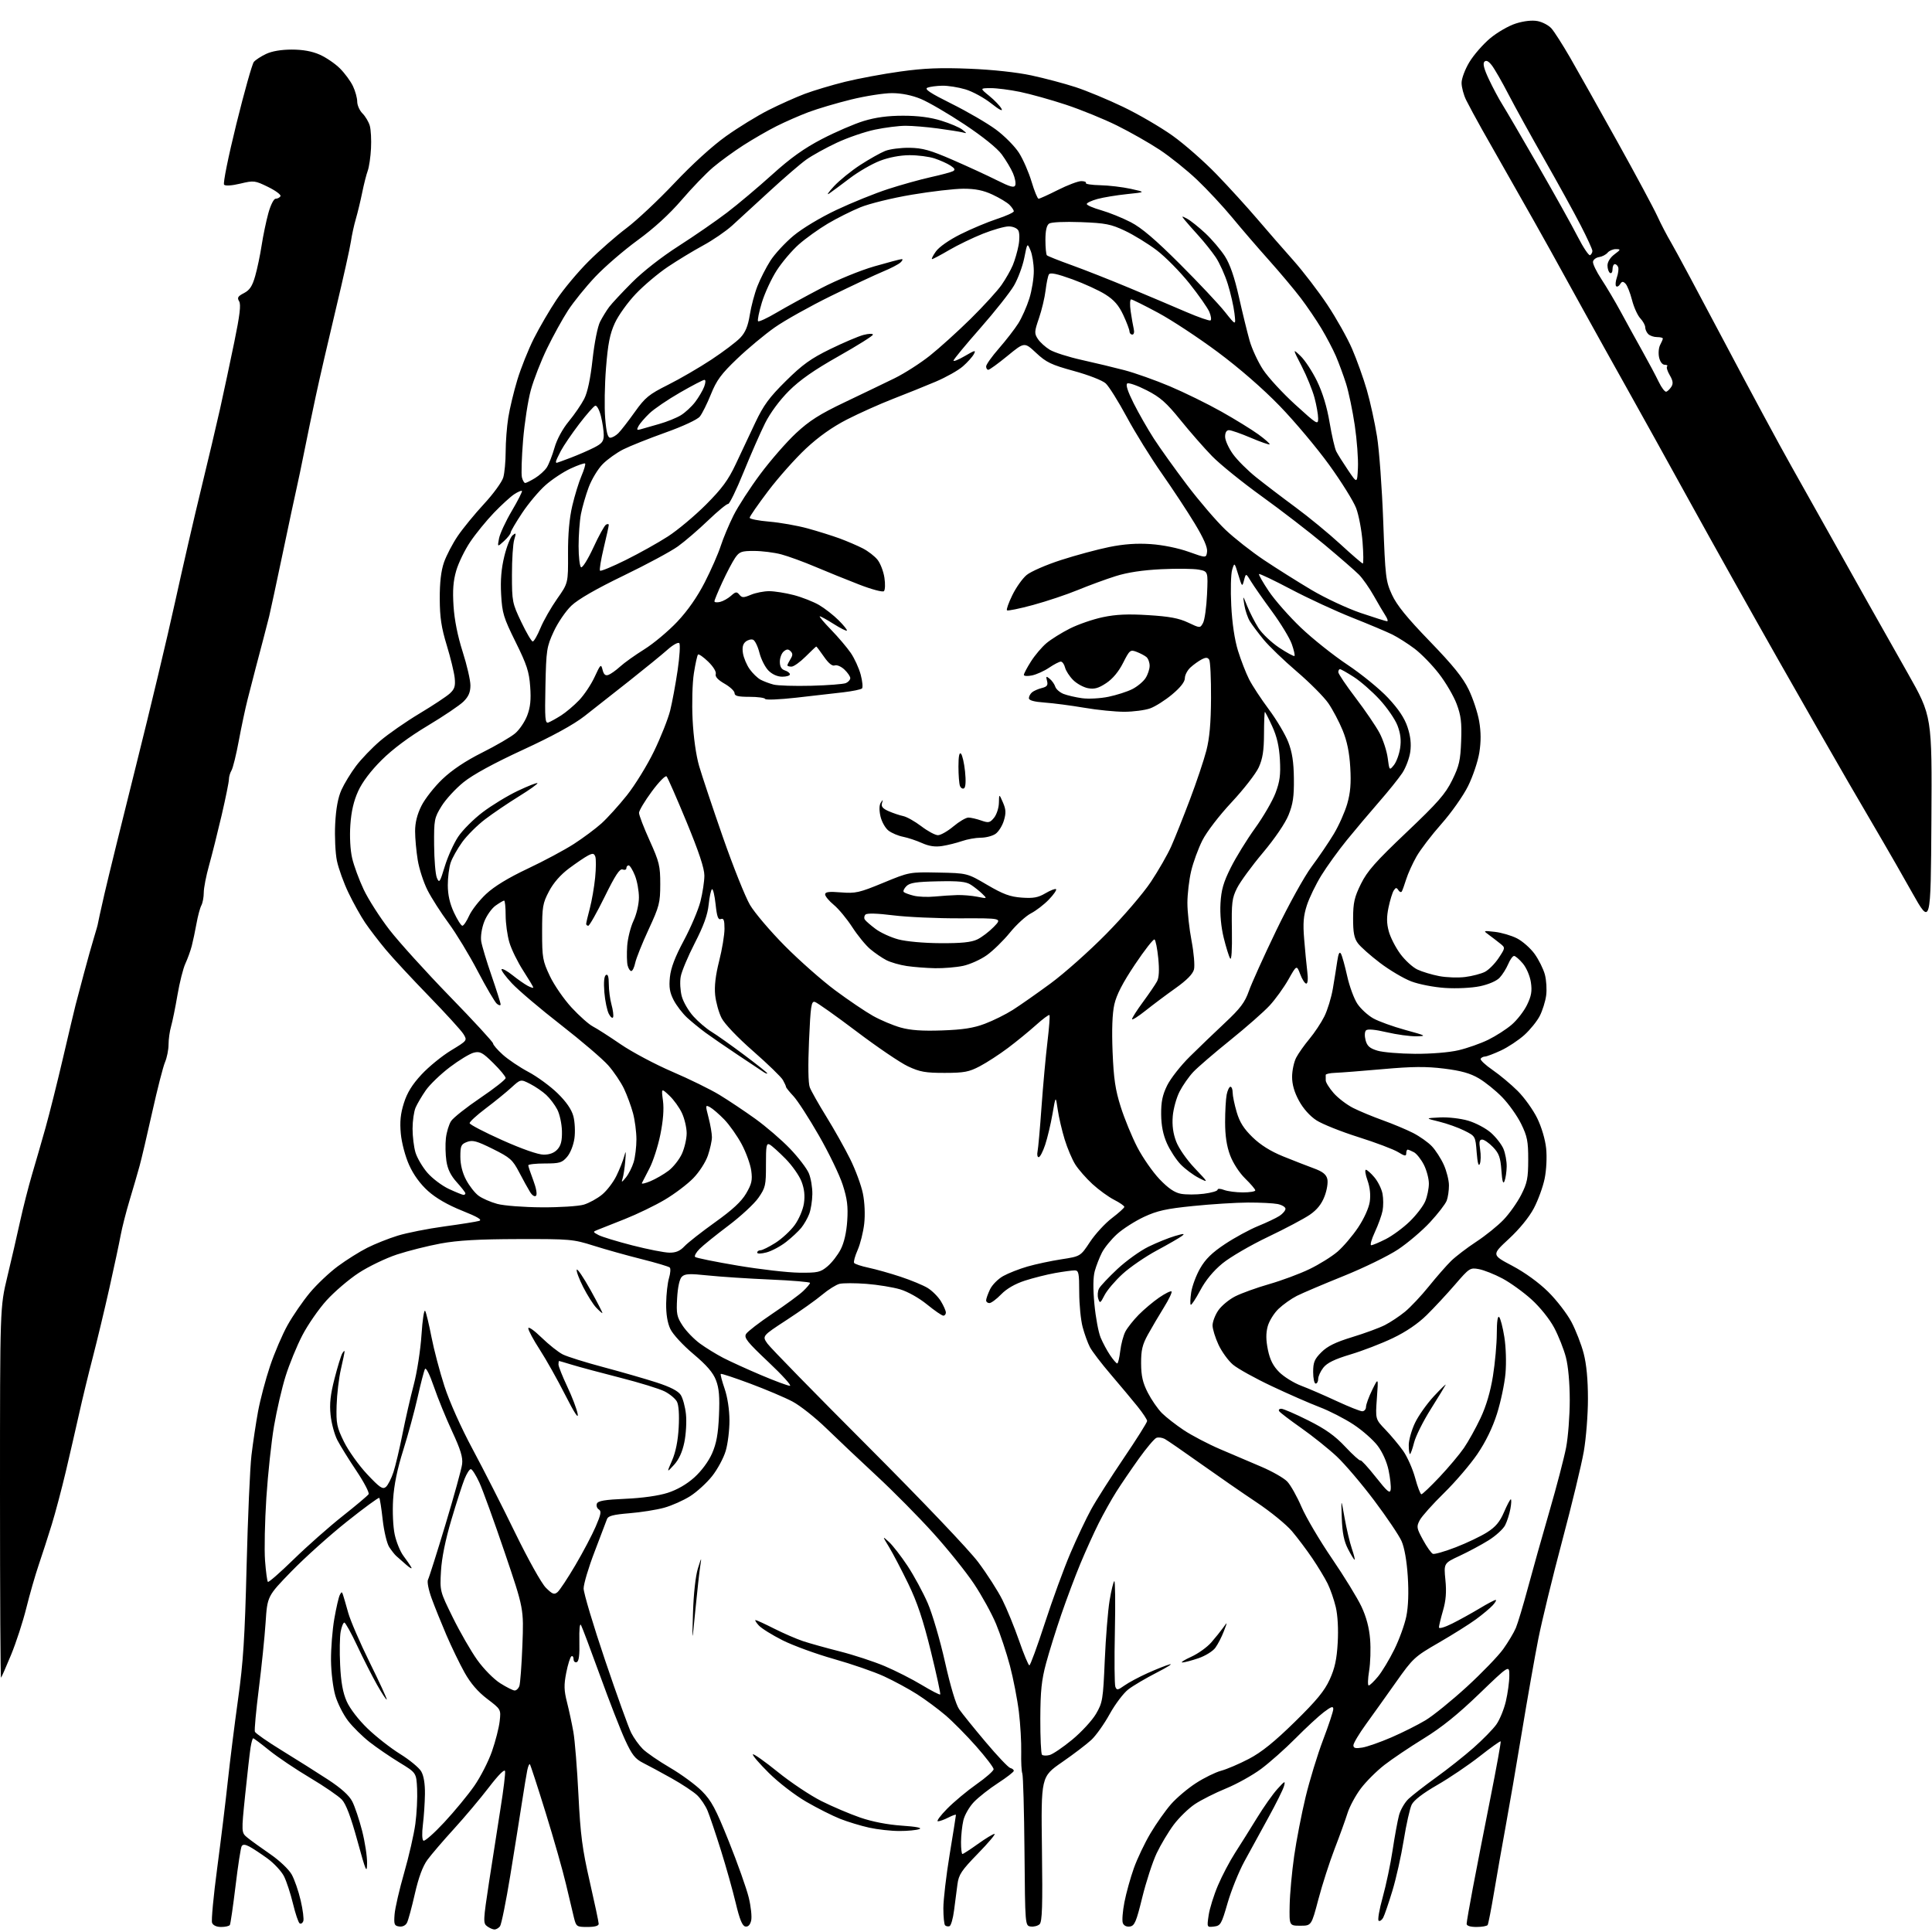 <?xml version="1.0" encoding="UTF-8" standalone="no"?>
<svg 
  version="1.1" 
  xmlns="http://www.w3.org/2000/svg" 
  xmlns:xlink="http://www.w3.org/1999/xlink" 
  xmlns:svg="http://www.w3.org/2000/svg"
  xmlns:rdf="http://www.w3.org/1999/02/22-rdf-syntax-ns#"
  xmlns:cc="http://creativecommons.org/ns#"
  xmlns:dc="http://purl.org/dc/elements/1.1/"
  viewBox="0 0 768 768"
  width="768"
  height="768"
>
<style>svg {background-color: white; }</style>"
<path stroke="none" fill="black" fill-rule="evenodd" d="M196.57,767.00C195.92,767.00 194.60,766.43 193.65,765.73C192.01,764.54 192.06,763.54 194.43,747.98C195.82,738.92 197.88,725.68 199.01,718.57C200.15,711.46 200.94,704.94 200.77,704.07C200.59,703.09 198.16,705.52 194.34,710.50C190.97,714.90 184.72,722.33 180.46,727.00C176.19,731.67 171.44,737.22 169.90,739.32C168.03,741.89 166.39,746.33 164.91,752.82C163.70,758.15 162.30,763.31 161.79,764.31C161.23,765.41 160.01,766.00 158.68,765.81C156.75,765.54 156.54,764.99 156.85,761.00C157.04,758.52 158.75,751.10 160.65,744.50C162.55,737.90 164.56,729.12 165.11,725.00C165.67,720.88 165.98,714.62 165.81,711.11C165.50,704.72 165.50,704.72 158.76,700.61C155.06,698.35 149.72,694.70 146.91,692.50C144.10,690.30 140.26,686.51 138.38,684.08C136.50,681.64 134.21,677.14 133.31,674.08C132.39,670.98 131.63,664.72 131.58,660.00C131.54,655.33 132.13,647.90 132.89,643.50C133.66,639.10 134.64,634.83 135.08,634.00C135.78,632.67 135.92,632.67 136.36,634.00C136.64,634.83 137.56,638.02 138.42,641.10C139.27,644.18 143.14,653.12 147.02,660.98C150.90,668.83 153.92,675.41 153.74,675.60C153.55,675.79 151.81,673.14 149.87,669.72C147.94,666.30 144.40,659.34 142.01,654.25C139.62,649.16 137.31,645.00 136.88,645.00C136.45,645.00 135.79,646.62 135.42,648.60C135.05,650.57 134.95,656.53 135.21,661.85C135.54,668.75 136.29,672.88 137.83,676.35C139.09,679.20 142.50,683.63 146.12,687.12C149.50,690.38 155.32,694.93 159.05,697.24C162.78,699.55 166.54,702.65 167.42,704.13C168.45,705.87 168.97,709.03 168.92,713.15C168.87,716.64 168.51,722.11 168.11,725.31C167.68,728.73 167.77,731.36 168.33,731.70C168.85,732.02 172.58,728.73 176.61,724.39C180.65,720.05 186.00,713.56 188.50,709.98C191.00,706.39 194.18,700.18 195.57,696.17C196.97,692.17 198.34,686.78 198.63,684.20C199.15,679.50 199.15,679.50 193.67,675.33C189.93,672.48 187.06,669.14 184.65,664.83C182.71,661.35 179.48,654.67 177.47,650.00C175.47,645.33 172.82,638.77 171.60,635.43C170.34,631.97 169.71,628.74 170.14,627.93C170.56,627.14 173.68,617.28 177.08,606.01C180.48,594.74 183.46,583.94 183.70,582.01C184.04,579.34 183.09,576.23 179.73,569.00C177.30,563.77 174.03,555.77 172.47,551.21C170.79,546.33 169.34,543.45 168.93,544.21C168.55,544.92 167.23,550.00 166.00,555.50C164.76,561.00 162.19,570.45 160.28,576.50C157.93,583.94 156.63,590.27 156.27,596.04C155.97,600.93 156.24,606.90 156.90,609.99C157.54,612.96 159.09,616.77 160.35,618.45C161.61,620.13 163.02,622.17 163.48,623.00C163.94,623.83 163.03,623.38 161.46,622.00C159.88,620.62 158.09,619.05 157.48,618.50C156.87,617.95 155.62,616.36 154.71,614.97C153.81,613.58 152.64,608.72 152.13,604.16C151.63,599.60 151.01,595.67 150.76,595.43C150.51,595.18 144.73,599.42 137.91,604.85C131.08,610.28 121.17,619.18 115.88,624.61C106.27,634.50 106.27,634.50 105.58,645.00C105.20,650.77 103.98,662.64 102.88,671.36C101.78,680.08 101.07,687.74 101.32,688.38C101.56,689.02 106.43,692.41 112.13,695.90C117.83,699.40 126.03,704.57 130.33,707.38C135.62,710.84 138.77,713.67 140.02,716.09C141.04,718.06 142.80,723.31 143.94,727.75C145.07,732.20 145.97,738.01 145.92,740.67C145.86,744.98 145.44,744.00 142.07,731.72C139.46,722.20 137.55,717.15 135.90,715.38C134.58,713.97 128.89,710.07 123.25,706.71C117.61,703.36 110.32,698.45 107.05,695.81C103.78,693.16 100.90,691.00 100.64,691.00C100.39,691.00 99.91,692.69 99.59,694.75C99.27,696.81 98.31,705.25 97.46,713.50C95.92,728.50 95.92,728.50 98.36,730.50C99.70,731.60 103.74,734.52 107.35,737.00C111.05,739.54 114.78,743.07 115.93,745.10C117.05,747.08 118.67,751.75 119.53,755.49C120.40,759.22 120.86,762.92 120.56,763.70C120.26,764.49 119.61,764.88 119.12,764.57C118.62,764.27 117.43,760.75 116.47,756.76C115.51,752.77 113.90,747.86 112.90,745.86C111.89,743.86 108.92,740.66 106.29,738.75C103.65,736.84 100.43,734.72 99.12,734.03C97.44,733.16 96.55,733.11 96.07,733.88C95.70,734.48 94.60,741.59 93.63,749.70C92.65,757.80 91.64,764.78 91.37,765.21C91.10,765.65 89.54,766.00 87.91,766.00C86.06,766.00 84.70,765.37 84.30,764.34C83.95,763.42 84.87,753.64 86.34,742.59C87.81,731.54 89.71,715.98 90.56,708.00C91.42,700.02 93.25,685.40 94.63,675.50C96.69,660.83 97.32,651.02 98.03,622.50C98.51,603.25 99.38,583.45 99.96,578.50C100.55,573.55 101.73,565.70 102.58,561.06C103.44,556.41 105.58,548.31 107.34,543.06C109.10,537.80 112.25,530.45 114.33,526.73C116.42,523.00 120.39,517.23 123.16,513.90C125.93,510.57 130.97,505.81 134.35,503.32C137.73,500.82 142.97,497.53 146.00,496.01C149.03,494.48 154.48,492.31 158.11,491.19C161.75,490.07 170.08,488.42 176.61,487.53C183.15,486.64 189.37,485.65 190.44,485.33C191.84,484.91 189.98,483.78 183.67,481.26C177.98,478.98 173.30,476.28 170.14,473.44C167.04,470.65 164.36,466.97 162.63,463.10C161.10,459.69 159.68,454.33 159.33,450.68C158.89,445.91 159.20,442.77 160.55,438.49C161.85,434.36 163.84,431.14 167.58,427.11C170.45,424.03 175.72,419.73 179.30,417.56C185.78,413.62 185.79,413.61 184.23,411.06C183.37,409.65 177.19,402.88 170.51,396.00C163.82,389.12 156.10,380.80 153.35,377.50C150.60,374.20 146.91,369.38 145.15,366.79C143.40,364.20 140.42,358.86 138.53,354.91C136.63,350.97 134.57,345.24 133.93,342.18C133.30,339.12 132.99,332.54 133.24,327.56C133.55,321.43 134.36,317.05 135.73,314.00C136.85,311.52 139.45,307.25 141.52,304.50C143.59,301.75 147.91,297.25 151.13,294.50C154.35,291.75 161.38,286.87 166.74,283.65C172.11,280.43 177.55,276.83 178.83,275.65C180.71,273.92 181.08,272.73 180.75,269.50C180.52,267.30 179.10,261.45 177.59,256.50C175.44,249.45 174.84,245.44 174.81,238.00C174.79,231.51 175.32,226.92 176.50,223.52C177.46,220.79 179.92,216.06 181.99,213.02C184.06,209.99 188.76,204.25 192.43,200.29C196.11,196.32 199.54,191.60 200.06,189.79C200.58,187.99 201.00,183.36 201.01,179.51C201.01,175.65 201.48,169.57 202.05,166.00C202.61,162.43 204.23,155.69 205.64,151.03C207.05,146.37 210.01,138.95 212.23,134.54C214.45,130.13 218.53,123.14 221.30,119.01C224.07,114.88 229.75,108.09 233.92,103.93C238.09,99.76 244.88,93.81 249.00,90.71C253.12,87.61 261.71,79.55 268.09,72.79C275.12,65.34 283.18,58.00 288.59,54.15C293.49,50.65 301.10,45.98 305.50,43.76C309.90,41.54 316.38,38.64 319.90,37.31C323.42,35.99 330.62,33.83 335.90,32.52C341.18,31.22 351.08,29.37 357.90,28.43C367.38,27.11 373.86,26.85 385.40,27.32C394.57,27.69 404.23,28.74 410.00,29.98C415.23,31.10 423.10,33.19 427.50,34.62C431.90,36.05 440.45,39.60 446.50,42.51C452.55,45.41 461.36,50.55 466.09,53.92C470.81,57.28 478.68,64.20 483.59,69.28C488.49,74.35 495.76,82.33 499.75,87.01C503.73,91.68 510.19,99.10 514.11,103.49C518.02,107.89 524.10,115.83 527.63,121.13C531.16,126.43 535.59,134.31 537.46,138.63C539.33,142.96 541.98,150.33 543.33,155.01C544.69,159.69 546.51,168.02 547.39,173.51C548.27,179.00 549.37,194.12 549.85,207.10C550.67,229.44 550.86,231.01 553.32,236.39C555.22,240.54 559.26,245.52 568.34,254.91C577.63,264.52 581.53,269.35 583.83,274.12C585.53,277.63 587.40,283.28 587.99,286.69C588.73,290.96 588.75,294.82 588.05,299.19C587.50,302.66 585.48,308.65 583.57,312.50C581.65,316.37 576.92,323.08 573.00,327.50C569.10,331.90 564.63,337.75 563.07,340.50C561.51,343.25 559.68,347.30 558.99,349.50C558.30,351.70 557.52,353.89 557.24,354.36C556.97,354.83 556.36,354.60 555.88,353.86C555.15,352.73 554.83,352.76 554.03,354.00C553.49,354.82 552.57,357.83 551.97,360.68C551.17,364.50 551.19,367.00 552.05,370.18C552.68,372.56 554.74,376.59 556.61,379.14C558.47,381.69 561.55,384.51 563.43,385.40C565.31,386.29 569.22,387.47 572.11,388.02C575.01,388.57 579.65,388.73 582.44,388.37C585.22,388.02 588.74,387.10 590.25,386.34C591.77,385.57 594.23,383.10 595.72,380.85C598.41,376.78 598.41,376.75 596.41,375.13C595.30,374.23 593.29,372.69 591.95,371.70C589.50,369.91 589.50,369.91 594.25,370.43C596.87,370.73 600.81,371.88 603.02,373.01C605.22,374.13 608.37,376.91 610.02,379.18C611.66,381.45 613.50,385.15 614.11,387.39C614.71,389.64 614.94,393.40 614.62,395.74C614.30,398.09 613.16,401.72 612.09,403.82C611.02,405.92 608.26,409.34 605.96,411.42C603.66,413.49 599.47,416.27 596.64,417.59C593.81,418.90 590.96,419.98 590.31,419.99C589.65,420.00 588.88,420.38 588.59,420.85C588.30,421.33 590.43,423.34 593.33,425.34C596.23,427.33 600.74,431.11 603.35,433.72C605.97,436.34 609.44,441.18 611.06,444.49C612.80,448.05 614.25,452.96 614.62,456.52C614.97,459.97 614.72,465.10 614.02,468.52C613.35,471.81 611.41,477.12 609.72,480.32C607.85,483.87 603.98,488.61 599.79,492.48C592.94,498.83 592.94,498.83 601.13,503.16C606.15,505.82 611.69,509.83 615.41,513.50C618.76,516.80 622.92,522.20 624.67,525.50C626.41,528.80 628.60,534.42 629.53,538.00C630.65,542.28 631.23,548.43 631.23,556.00C631.24,562.33 630.49,571.77 629.58,577.00C628.67,582.23 624.81,598.20 621.00,612.50C617.19,626.80 612.92,644.35 611.50,651.50C610.09,658.65 607.15,675.30 604.97,688.50C602.79,701.70 599.89,718.58 598.52,726.00C597.16,733.42 595.10,745.11 593.95,751.96C592.80,758.81 591.64,764.77 591.37,765.21C591.10,765.64 589.11,766.00 586.94,766.00C584.45,766.00 583.00,765.54 583.01,764.75C583.01,764.06 584.13,757.65 585.48,750.50C586.83,743.35 589.95,727.39 592.41,715.02C594.87,702.66 596.73,692.39 596.54,692.21C596.35,692.02 592.58,694.71 588.17,698.18C583.75,701.65 576.17,706.78 571.32,709.57C565.62,712.85 562.03,715.62 561.16,717.39C560.43,718.90 559.01,725.23 558.01,731.46C557.01,737.68 554.98,746.76 553.49,751.64C552.01,756.51 550.37,761.30 549.85,762.28C549.33,763.26 548.51,763.82 548.04,763.53C547.57,763.24 548.29,759.06 549.63,754.25C550.97,749.44 552.75,741.00 553.58,735.50C554.41,730.00 555.56,723.74 556.13,721.59C556.70,719.44 558.39,716.52 559.90,715.09C561.40,713.67 566.36,709.82 570.90,706.54C575.45,703.27 582.15,697.96 585.79,694.74C589.43,691.53 593.50,687.37 594.82,685.51C596.15,683.64 597.85,679.50 598.60,676.31C599.35,673.11 599.98,668.54 599.98,666.13C600.00,661.77 600.00,661.77 588.00,673.33C579.57,681.47 573.03,686.73 565.98,691.06C560.47,694.45 553.42,699.19 550.32,701.60C547.22,704.00 542.99,708.23 540.92,710.99C538.85,713.74 536.48,718.14 535.66,720.75C534.85,723.36 532.53,729.77 530.51,735.00C528.50,740.23 525.60,749.23 524.08,755.00C521.31,765.50 521.31,765.50 516.91,765.50C512.50,765.50 512.50,765.50 512.66,757.30C512.75,752.79 513.56,744.02 514.45,737.80C515.34,731.59 517.38,721.06 518.98,714.41C520.58,707.76 523.71,697.52 525.94,691.65C528.17,685.78 530.00,680.26 530.00,679.37C530.00,678.11 529.19,678.38 526.25,680.60C524.19,682.16 519.12,686.85 515.00,691.01C510.88,695.17 504.71,700.64 501.31,703.17C497.90,705.70 491.60,709.21 487.31,710.96C483.01,712.72 477.46,715.52 474.96,717.19C472.46,718.86 468.69,722.54 466.57,725.36C464.46,728.19 461.41,733.29 459.79,736.70C458.18,740.11 455.61,747.99 454.08,754.20C451.69,763.97 451.02,765.54 449.15,765.82C447.83,766.02 446.74,765.48 446.34,764.44C445.98,763.50 446.27,759.76 446.98,756.12C447.69,752.48 449.38,746.39 450.74,742.59C452.10,738.79 455.08,732.54 457.36,728.72C459.63,724.89 463.30,719.71 465.49,717.20C467.69,714.69 472.15,710.92 475.41,708.82C478.66,706.71 483.17,704.50 485.41,703.90C487.66,703.30 492.63,701.18 496.45,699.18C501.46,696.56 506.56,692.45 514.66,684.52C523.34,676.01 526.52,672.16 528.58,667.62C530.61,663.18 531.39,659.59 531.76,653.00C532.07,647.66 531.77,642.17 531.00,638.88C530.30,635.92 528.84,631.70 527.75,629.50C526.66,627.30 523.94,622.80 521.71,619.50C519.48,616.20 515.82,611.33 513.58,608.68C511.34,606.03 505.00,600.86 499.50,597.20C494.00,593.54 483.96,586.59 477.18,581.77C470.41,576.95 464.03,572.55 463.01,572.00C461.98,571.46 460.49,571.26 459.69,571.57C458.89,571.87 455.76,575.58 452.73,579.81C449.71,584.04 445.66,589.98 443.75,593.00C441.83,596.02 438.69,601.65 436.75,605.50C434.82,609.35 431.56,616.55 429.50,621.50C427.44,626.45 424.04,635.51 421.93,641.64C419.82,647.77 417.08,656.54 415.84,661.14C414.03,667.84 413.58,672.21 413.54,683.17C413.52,690.68 413.82,697.15 414.20,697.54C414.59,697.92 415.94,697.98 417.21,697.66C418.47,697.35 422.52,694.60 426.20,691.57C429.88,688.53 434.14,683.91 435.67,681.30C438.30,676.81 438.49,675.66 439.16,660.03C439.55,650.94 440.42,640.22 441.08,636.22C441.75,632.21 442.59,628.75 442.95,628.53C443.31,628.31 443.42,637.30 443.18,648.52C442.94,659.73 443.03,669.63 443.37,670.52C443.92,671.96 444.33,671.90 446.98,670.02C448.62,668.85 452.78,666.62 456.23,665.07C459.68,663.52 463.62,661.96 465.00,661.60C466.38,661.25 464.02,662.74 459.76,664.92C455.51,667.10 450.46,670.07 448.56,671.53C446.65,672.98 443.31,677.40 441.13,681.34C438.96,685.28 435.68,689.90 433.84,691.62C432.00,693.33 426.75,697.34 422.16,700.51C413.82,706.29 413.82,706.29 414.19,734.99C414.49,757.73 414.29,763.94 413.25,764.91C412.53,765.58 410.94,765.99 409.72,765.82C407.50,765.50 407.50,765.50 407.25,736.00C407.11,719.77 406.72,705.83 406.39,705.00C406.06,704.17 405.86,700.35 405.95,696.49C406.04,692.64 405.62,685.44 405.02,680.49C404.42,675.55 402.82,667.32 401.48,662.22C400.13,657.11 397.64,649.59 395.94,645.52C394.24,641.44 390.29,634.26 387.16,629.57C384.03,624.88 376.75,615.81 370.98,609.43C365.22,603.04 355.10,592.81 348.50,586.70C341.90,580.58 332.90,572.08 328.50,567.80C324.10,563.52 318.02,558.71 315.00,557.12C311.98,555.52 304.41,552.32 298.20,550.00C291.98,547.68 286.72,545.94 286.52,546.15C286.31,546.35 287.00,548.99 288.04,552.01C289.18,555.32 289.95,560.31 289.97,564.57C289.99,568.46 289.32,573.94 288.48,576.75C287.65,579.57 285.22,584.07 283.10,586.75C280.98,589.44 277.05,593.03 274.37,594.74C271.69,596.44 267.02,598.52 264.00,599.35C260.98,600.19 254.75,601.17 250.18,601.54C243.76,602.07 241.72,602.60 241.29,603.86C240.98,604.76 238.76,610.60 236.36,616.84C233.96,623.07 232.00,629.65 232.00,631.45C232.00,633.25 235.83,646.08 240.52,659.95C245.21,673.81 249.89,686.82 250.92,688.84C251.95,690.87 254.01,693.74 255.50,695.23C256.98,696.71 261.87,700.07 266.35,702.69C270.83,705.31 276.53,709.49 279.01,711.98C282.81,715.79 284.49,718.94 289.75,732.06C293.18,740.62 296.72,750.60 297.62,754.24C298.52,757.88 298.95,762.05 298.59,763.50C298.15,765.24 297.36,766.02 296.27,765.81C295.07,765.58 294.01,762.98 292.47,756.50C291.29,751.55 288.64,742.10 286.57,735.50C284.50,728.90 282.12,721.85 281.28,719.82C280.45,717.80 278.58,715.01 277.13,713.63C275.68,712.25 271.12,709.23 267.00,706.92C262.88,704.61 257.77,701.85 255.65,700.79C252.49,699.20 251.22,697.59 248.50,691.68C246.68,687.73 242.18,676.17 238.50,666.00C234.81,655.83 231.42,646.83 230.96,646.00C230.46,645.11 230.20,647.71 230.31,652.40C230.44,657.96 230.13,660.42 229.25,660.73C228.56,660.97 228.00,660.43 228.00,659.52C228.00,658.62 227.61,658.12 227.13,658.42C226.66,658.71 225.74,661.64 225.09,664.93C224.13,669.82 224.19,671.95 225.40,676.70C226.21,679.89 227.35,685.20 227.93,688.50C228.52,691.80 229.42,703.05 229.94,713.50C230.74,729.46 231.46,734.98 234.44,748.00C236.39,756.52 237.99,764.06 237.99,764.75C238.00,765.56 236.44,766.00 233.54,766.00C229.22,766.00 229.05,765.88 228.14,762.25C227.63,760.19 226.21,754.23 224.99,749.00C223.77,743.77 220.14,731.00 216.92,720.62C213.71,710.24 210.87,701.54 210.63,701.30C210.39,701.06 209.93,702.13 209.60,703.68C209.28,705.23 208.33,711.00 207.48,716.50C206.64,722.00 204.55,735.05 202.85,745.50C201.14,755.95 199.30,765.06 198.75,765.75C198.20,766.44 197.22,767.00 196.57,767.00zM377.44,765.69C376.85,765.88 376.07,765.73 375.69,765.35C375.31,764.98 375.00,761.91 375.00,758.55C375.00,755.18 376.12,745.58 377.50,737.20C378.88,728.82 380.00,721.74 380.00,721.46C380.00,721.18 378.67,721.64 377.05,722.47C375.43,723.31 373.53,724.00 372.84,724.00C372.14,724.00 373.79,721.76 376.49,719.01C379.19,716.27 384.45,711.88 388.18,709.26C391.92,706.64 394.97,703.95 394.98,703.28C394.99,702.62 391.88,698.53 388.06,694.21C384.25,689.89 378.74,684.31 375.81,681.82C372.89,679.33 367.83,675.58 364.56,673.49C361.29,671.40 355.40,668.21 351.48,666.40C347.56,664.58 338.58,661.48 331.53,659.49C324.48,657.50 315.29,654.15 311.11,652.05C306.92,649.94 302.64,647.27 301.60,646.11C300.55,644.95 299.98,644.00 300.34,644.00C300.70,644.00 304.04,645.53 307.75,647.41C311.46,649.28 316.61,651.51 319.19,652.37C321.76,653.23 328.36,655.07 333.84,656.46C339.32,657.85 347.34,660.48 351.66,662.30C355.97,664.13 362.62,667.50 366.42,669.80C370.23,672.10 373.53,673.80 373.75,673.58C373.97,673.36 372.29,665.60 370.01,656.34C366.94,643.87 364.61,636.90 361.02,629.50C358.35,624.00 354.93,617.48 353.43,615.00C350.69,610.50 350.69,610.50 353.41,612.98C354.90,614.35 358.22,618.63 360.77,622.48C363.32,626.34 366.92,632.99 368.78,637.26C370.63,641.53 373.73,652.09 375.66,660.73C377.81,670.33 379.99,677.61 381.29,679.47C382.45,681.14 387.18,687.00 391.82,692.50C396.45,698.00 400.86,702.65 401.62,702.82C402.38,703.00 403.00,703.50 403.00,703.93C403.00,704.37 400.19,706.55 396.75,708.78C393.31,711.01 389.00,714.40 387.17,716.30C385.34,718.20 383.44,721.50 382.95,723.63C382.45,725.76 382.04,729.64 382.02,732.25C382.01,734.86 382.26,737.00 382.58,737.00C382.89,737.00 385.67,735.20 388.74,733.00C391.81,730.80 394.78,729.00 395.34,729.00C395.89,729.00 392.94,732.51 388.77,736.79C382.19,743.55 381.11,745.17 380.60,749.04C380.27,751.49 379.67,756.16 379.25,759.42C378.84,762.67 378.02,765.49 377.44,765.69zM482.57,765.83C479.75,766.16 479.75,766.16 480.46,761.33C480.85,758.67 482.51,753.35 484.15,749.50C485.78,745.65 488.86,739.80 490.99,736.50C493.12,733.20 497.03,726.96 499.68,722.64C502.33,718.31 505.98,713.14 507.80,711.14C510.76,707.87 511.02,707.75 510.41,710.00C510.04,711.38 507.24,717.00 504.21,722.50C501.17,728.00 496.86,735.88 494.63,740.00C492.40,744.12 489.41,751.55 487.98,756.50C485.56,764.89 485.20,765.52 482.57,765.83zM357.50,727.85C354.20,727.85 348.80,727.25 345.50,726.52C342.20,725.79 337.02,724.22 334.00,723.03C330.98,721.84 324.90,718.78 320.50,716.23C316.02,713.63 309.47,708.59 305.61,704.76C301.83,701.01 298.98,697.69 299.29,697.38C299.59,697.08 304.04,700.22 309.17,704.37C314.30,708.52 322.10,713.73 326.50,715.94C330.90,718.15 337.88,721.11 342.00,722.53C346.70,724.15 352.84,725.34 358.46,725.72C364.22,726.11 366.72,726.60 365.46,727.09C364.38,727.51 360.80,727.86 357.50,727.85zM541.52,694.69C543.46,694.38 548.67,692.55 553.09,690.64C557.52,688.73 563.62,685.66 566.67,683.83C569.71,682.00 577.10,676.00 583.11,670.50C589.11,665.00 595.62,658.25 597.58,655.50C599.54,652.75 601.79,648.99 602.57,647.14C603.35,645.30 605.51,638.10 607.38,631.14C609.24,624.19 613.10,610.49 615.94,600.71C618.79,590.92 621.76,579.52 622.56,575.37C623.35,571.22 624.00,562.78 624.00,556.62C624.00,549.79 623.40,543.13 622.47,539.54C621.63,536.31 619.52,531.00 617.79,527.75C615.95,524.31 612.18,519.62 608.78,516.54C605.56,513.62 600.35,509.87 597.21,508.20C594.07,506.53 589.87,504.87 587.89,504.50C584.39,503.85 584.09,504.05 578.39,510.66C575.15,514.41 570.08,519.87 567.13,522.77C563.63,526.21 558.91,529.42 553.63,531.94C549.16,534.08 541.59,536.99 536.81,538.42C530.54,540.30 527.55,541.76 526.06,543.65C524.93,545.09 524.00,547.11 524.00,548.13C524.00,549.16 523.55,550.00 523.00,550.00C522.45,550.00 522.00,547.93 522.00,545.40C522.00,541.54 522.52,540.28 525.27,537.53C527.68,535.12 530.90,533.54 537.52,531.52C542.46,530.02 548.30,527.87 550.50,526.75C552.70,525.63 556.30,523.24 558.50,521.44C560.70,519.63 564.98,515.09 568.00,511.34C571.02,507.59 574.99,503.06 576.81,501.27C578.64,499.48 583.14,496.04 586.81,493.63C590.49,491.22 595.38,487.28 597.68,484.87C599.99,482.47 603.13,478.02 604.68,475.00C607.10,470.26 607.48,468.33 607.49,461.00C607.50,453.68 607.11,451.70 604.67,446.73C603.11,443.56 599.73,438.81 597.16,436.17C594.60,433.53 590.40,430.15 587.84,428.65C584.40,426.63 580.77,425.62 573.99,424.78C566.83,423.90 561.44,423.95 549.65,425.00C541.32,425.74 532.81,426.40 530.74,426.47C528.68,426.54 526.99,426.91 526.99,427.30C527.00,427.68 527.00,428.66 527.00,429.47C527.00,430.27 528.42,432.55 530.16,434.53C531.90,436.51 535.39,439.17 537.91,440.44C540.43,441.71 545.75,443.92 549.72,445.34C553.69,446.77 559.09,449.03 561.72,450.37C564.35,451.72 567.71,454.09 569.19,455.66C570.67,457.22 572.80,460.52 573.92,463.00C575.04,465.48 575.97,469.16 575.98,471.18C575.99,473.21 575.59,475.96 575.08,477.29C574.57,478.63 571.60,482.47 568.48,485.84C565.36,489.22 559.63,494.09 555.75,496.67C551.86,499.25 542.12,504.01 534.09,507.24C526.07,510.47 517.70,514.03 515.50,515.14C513.30,516.26 510.03,518.58 508.23,520.30C506.43,522.02 504.49,525.16 503.92,527.28C503.19,530.01 503.22,532.73 504.02,536.62C504.85,540.58 506.09,543.02 508.52,545.45C510.37,547.30 514.27,549.72 517.19,550.83C520.11,551.93 526.45,554.68 531.27,556.92C536.09,559.16 540.70,561.00 541.52,561.00C542.33,561.00 543.01,560.21 543.01,559.25C543.02,558.29 544.13,555.25 545.48,552.50C547.94,547.50 547.94,547.50 547.33,555.82C546.73,564.15 546.73,564.15 550.74,568.32C552.95,570.62 556.11,574.41 557.77,576.74C559.42,579.08 561.57,583.92 562.54,587.49C563.50,591.07 564.63,594.00 565.03,594.00C565.43,594.00 568.68,590.90 572.25,587.12C575.82,583.33 580.17,578.16 581.92,575.61C583.67,573.07 586.64,567.73 588.52,563.74C590.78,558.97 592.46,553.26 593.47,547.00C594.31,541.77 594.99,534.15 595.00,530.05C595.00,525.37 595.35,522.95 595.94,523.55C596.46,524.07 597.39,527.65 598.00,531.50C598.64,535.50 598.83,541.71 598.45,546.00C598.08,550.12 596.55,557.34 595.06,562.04C593.30,567.57 590.56,573.20 587.26,578.04C584.47,582.14 578.51,589.10 574.02,593.50C569.53,597.90 565.19,602.75 564.38,604.28C563.01,606.88 563.10,607.42 565.68,612.15C567.20,614.95 568.96,617.43 569.60,617.68C570.23,617.92 574.32,616.75 578.67,615.07C583.02,613.39 588.62,610.72 591.11,609.14C594.51,606.99 596.18,605.00 597.85,601.14C599.06,598.31 600.29,596.00 600.57,596.00C600.86,596.00 600.79,597.69 600.41,599.75C600.04,601.81 599.10,604.76 598.32,606.29C597.54,607.83 594.56,610.54 591.70,612.32C588.84,614.10 583.67,616.87 580.21,618.48C573.92,621.41 573.92,621.41 574.57,628.05C575.05,632.86 574.78,636.24 573.61,640.25C572.73,643.31 572.00,646.31 572.00,646.92C572.00,647.55 574.30,646.88 577.25,645.40C580.14,643.96 585.03,641.25 588.13,639.39C591.23,637.52 594.11,636.00 594.54,636.00C594.96,636.00 594.46,636.94 593.42,638.09C592.38,639.23 589.38,641.75 586.75,643.68C584.12,645.61 577.46,649.80 571.95,652.98C562.32,658.54 561.67,659.15 554.97,668.63C551.13,674.06 545.75,681.61 543.00,685.40C540.25,689.20 538.00,692.97 538.00,693.78C538.00,694.92 538.82,695.13 541.52,694.69zM204.59,672.00C205.25,672.00 206.08,671.23 206.44,670.29C206.80,669.35 207.35,662.04 207.66,654.04C208.22,639.50 208.22,639.50 200.63,617.14C196.46,604.84 191.93,592.35 190.58,589.39C189.22,586.42 187.68,584.00 187.16,584.00C186.64,584.00 185.51,585.78 184.64,587.95C183.77,590.12 181.41,597.43 179.41,604.20C177.06,612.10 175.59,619.36 175.30,624.50C174.84,632.49 174.85,632.52 180.01,643.00C182.85,648.77 187.22,656.36 189.71,659.85C192.27,663.43 196.24,667.46 198.82,669.10C201.33,670.69 203.93,672.00 204.59,672.00zM544.08,670.00C544.51,670.00 546.16,668.41 547.77,666.47C549.37,664.53 552.29,659.69 554.25,655.72C556.22,651.75 558.37,645.80 559.04,642.50C559.82,638.65 560.03,632.96 559.61,626.61C559.21,620.46 558.28,615.17 557.14,612.61C556.14,610.35 551.25,603.10 546.29,596.50C541.33,589.90 534.63,582.02 531.39,578.98C528.15,575.95 521.80,570.86 517.28,567.68C512.76,564.50 508.79,561.48 508.47,560.95C508.15,560.43 508.54,560.00 509.34,560.00C510.14,560.00 514.95,562.08 520.02,564.62C526.93,568.08 530.64,570.72 534.78,575.13C537.82,578.37 540.53,580.80 540.80,580.54C541.06,580.27 543.80,583.25 546.89,587.16C551.51,593.01 552.56,593.89 552.82,592.13C553.00,590.95 552.62,587.51 551.99,584.48C551.31,581.17 549.57,577.26 547.65,574.73C545.90,572.40 541.57,568.59 538.03,566.26C534.49,563.93 528.43,560.82 524.55,559.35C520.67,557.87 512.10,554.12 505.50,551.00C498.90,547.89 491.97,544.04 490.11,542.46C488.24,540.88 485.66,537.31 484.37,534.54C483.08,531.77 482.02,528.33 482.01,526.90C482.00,525.47 483.01,522.79 484.25,520.96C485.49,519.12 488.52,516.59 491.00,515.33C493.48,514.07 499.55,511.88 504.50,510.46C509.45,509.04 516.65,506.37 520.50,504.51C524.35,502.66 529.38,499.53 531.68,497.56C533.98,495.58 537.66,491.26 539.87,487.95C542.22,484.44 544.14,480.19 544.50,477.72C544.90,475.01 544.58,471.98 543.61,469.25C542.77,466.91 542.48,465.00 542.96,465.00C543.43,465.00 544.97,466.36 546.37,468.03C547.77,469.70 549.21,472.62 549.57,474.53C549.93,476.44 549.94,479.46 549.60,481.25C549.26,483.04 547.88,486.86 546.54,489.75C545.19,492.64 544.54,495.00 545.08,495.00C545.62,495.00 548.23,493.90 550.88,492.56C553.52,491.22 557.81,488.06 560.40,485.54C563.00,483.02 565.77,479.41 566.56,477.51C567.35,475.62 568.00,472.46 568.00,470.49C568.00,468.53 567.10,465.15 566.00,462.99C564.89,460.83 563.12,458.60 562.06,458.03C561.00,457.47 559.88,457.00 559.57,457.00C559.25,457.00 559.00,457.67 559.00,458.49C559.00,459.69 558.39,459.60 555.75,457.97C553.96,456.87 546.88,454.19 540.00,452.02C533.12,449.85 525.61,446.84 523.31,445.35C520.72,443.67 518.06,440.69 516.37,437.58C514.50,434.16 513.62,431.07 513.63,428.01C513.64,425.53 514.38,422.11 515.26,420.42C516.15,418.72 518.52,415.37 520.52,412.98C522.52,410.58 525.19,406.57 526.44,404.06C527.70,401.55 529.22,396.57 529.83,393.00C530.44,389.43 531.23,384.51 531.58,382.08C532.04,379.00 532.48,378.11 533.06,379.15C533.52,379.96 534.63,383.97 535.54,388.06C536.45,392.15 538.28,397.11 539.61,399.07C540.94,401.04 543.76,403.62 545.88,404.81C548.01,406.01 553.74,408.08 558.62,409.42C566.98,411.71 567.23,411.86 563.00,411.94C560.52,411.99 555.23,411.26 551.24,410.33C546.59,409.24 543.63,408.97 543.01,409.59C542.46,410.14 542.39,411.80 542.84,413.51C543.46,415.83 544.50,416.73 547.57,417.66C549.73,418.31 556.45,418.87 562.50,418.91C568.98,418.94 576.10,418.36 579.82,417.48C583.30,416.66 588.60,414.79 591.60,413.32C594.59,411.85 598.80,409.16 600.93,407.32C603.07,405.49 605.81,401.95 607.02,399.46C608.75,395.89 609.07,393.97 608.55,390.47C608.17,387.94 606.78,384.71 605.35,383.00C603.96,381.35 602.39,380.00 601.86,380.00C601.33,380.00 600.28,381.46 599.53,383.25C598.77,385.04 597.24,387.48 596.11,388.67C594.90,389.96 591.72,391.33 588.28,392.05C584.99,392.73 579.05,393.02 574.50,392.73C570.03,392.44 564.08,391.29 561.00,390.12C557.98,388.97 552.38,385.66 548.57,382.76C544.76,379.87 540.79,376.34 539.75,374.92C538.29,372.93 537.86,370.64 537.88,364.98C537.90,358.83 538.40,356.62 540.98,351.39C543.49,346.29 546.78,342.57 559.03,330.94C571.58,319.03 574.54,315.66 577.26,310.14C580.05,304.47 580.55,302.30 580.83,294.53C581.11,287.20 580.77,284.43 579.04,279.83C577.87,276.70 574.71,271.30 572.02,267.83C569.34,264.35 564.97,259.87 562.32,257.87C559.67,255.87 555.70,253.35 553.50,252.25C551.30,251.16 544.10,248.13 537.50,245.51C530.90,242.89 519.96,237.83 513.20,234.26C506.43,230.69 500.71,227.96 500.48,228.19C500.25,228.42 502.01,231.51 504.39,235.05C506.78,238.60 512.51,245.10 517.12,249.50C521.73,253.90 530.07,260.54 535.64,264.25C541.21,267.96 548.47,273.88 551.78,277.42C555.94,281.87 558.32,285.44 559.51,289.04C560.70,292.60 561.04,295.68 560.61,298.84C560.26,301.36 558.84,305.15 557.45,307.26C556.06,309.36 551.89,314.55 548.18,318.79C544.48,323.03 538.70,329.88 535.35,334.00C532.00,338.12 527.45,344.43 525.25,348.00C523.05,351.57 520.46,356.91 519.50,359.87C518.14,364.08 517.90,366.98 518.43,373.37C518.79,377.84 519.35,383.64 519.67,386.25C520.03,389.12 519.86,391.00 519.26,391.00C518.72,391.00 517.63,389.33 516.86,387.28C515.44,383.56 515.44,383.56 512.17,389.36C510.36,392.55 507.01,397.20 504.72,399.69C502.43,402.18 495.36,408.39 489.03,413.49C482.69,418.59 476.08,424.28 474.34,426.13C472.60,427.98 470.15,431.48 468.91,433.90C467.66,436.32 466.44,440.72 466.19,443.68C465.89,447.36 466.31,450.54 467.55,453.78C468.58,456.48 471.73,461.01 474.92,464.38C480.50,470.26 480.50,470.26 476.50,468.22C474.30,467.09 471.06,464.67 469.30,462.84C467.54,461.00 465.10,457.25 463.87,454.50C462.35,451.08 461.62,447.45 461.58,443.00C461.53,438.04 462.09,435.31 463.95,431.50C465.30,428.75 469.36,423.57 472.98,420.00C476.59,416.43 482.92,410.35 487.03,406.50C493.04,400.87 494.88,398.43 496.43,394.00C497.49,390.98 502.36,380.18 507.27,370.00C512.24,359.68 518.48,348.41 521.39,344.50C524.26,340.65 528.23,334.80 530.21,331.50C532.20,328.20 534.59,322.82 535.54,319.56C536.81,315.15 537.13,311.39 536.75,305.06C536.41,299.12 535.48,294.61 533.73,290.33C532.34,286.93 529.78,282.09 528.05,279.57C526.31,277.05 520.67,271.37 515.51,266.96C510.35,262.55 504.40,256.81 502.27,254.22C500.15,251.62 497.71,248.38 496.86,247.00C496.00,245.62 495.01,242.70 494.65,240.50C494.00,236.50 494.00,236.50 495.82,241.00C496.82,243.47 498.81,247.34 500.23,249.60C501.66,251.85 505.38,255.38 508.48,257.45C511.59,259.51 514.34,261.00 514.58,260.75C514.82,260.51 514.34,258.38 513.50,256.01C512.67,253.65 509.14,247.84 505.67,243.11C502.19,238.37 498.43,232.99 497.31,231.15C495.27,227.80 495.27,227.80 494.52,230.65C493.80,233.41 493.73,233.35 492.25,228.50C490.72,223.50 490.72,223.50 489.80,226.50C489.29,228.15 489.13,234.51 489.44,240.64C489.79,247.71 490.77,254.28 492.11,258.64C493.28,262.41 495.26,267.52 496.52,270.00C497.77,272.48 501.32,277.88 504.39,282.00C507.47,286.12 510.94,291.98 512.11,295.00C513.67,299.04 514.27,302.90 514.34,309.50C514.42,316.66 513.98,319.62 512.21,324.00C510.89,327.27 506.74,333.36 502.00,339.00C497.60,344.23 493.00,350.52 491.76,353.00C489.73,357.03 489.52,358.80 489.70,369.97C489.82,377.64 489.55,381.89 489.00,381.00C488.51,380.20 487.36,376.50 486.44,372.76C485.40,368.52 484.92,363.39 485.16,359.13C485.47,353.74 486.33,350.73 489.25,344.90C491.28,340.83 495.63,333.77 498.91,329.22C502.19,324.67 505.85,318.37 507.04,315.22C508.76,310.66 509.11,307.98 508.78,301.98C508.48,296.67 507.59,292.78 505.73,288.73C504.29,285.58 502.97,283.00 502.81,283.00C502.64,283.00 502.48,286.94 502.46,291.75C502.44,298.40 501.93,301.59 500.37,305.04C499.23,307.53 494.40,313.75 489.62,318.87C484.65,324.19 479.67,330.68 477.96,334.07C476.32,337.32 474.32,342.80 473.51,346.24C472.69,349.68 472.02,355.39 472.01,358.91C472.01,362.44 472.75,369.22 473.66,373.97C474.57,378.72 475.00,383.85 474.63,385.35C474.16,387.20 471.78,389.63 467.32,392.80C463.68,395.38 458.29,399.42 455.35,401.76C452.41,404.11 450.00,405.62 450.00,405.12C450.00,404.63 451.97,401.54 454.38,398.27C456.78,395.00 459.28,391.34 459.93,390.12C460.73,388.64 460.89,385.63 460.43,380.94C460.05,377.10 459.38,373.73 458.94,373.46C458.50,373.19 455.00,377.66 451.16,383.40C446.27,390.71 443.81,395.48 442.96,399.31C442.15,402.92 441.92,409.32 442.27,418.14C442.71,428.82 443.35,433.20 445.51,440.00C446.99,444.68 449.95,451.89 452.09,456.03C454.24,460.17 458.21,465.88 460.91,468.72C464.39,472.36 466.90,474.08 469.43,474.55C471.41,474.92 475.49,474.92 478.51,474.54C481.53,474.16 484.00,473.45 484.00,472.95C484.00,472.43 485.09,472.46 486.57,473.02C487.98,473.56 491.35,474.00 494.07,474.00C496.78,474.00 499.00,473.64 499.00,473.20C499.00,472.76 497.20,470.65 494.99,468.49C492.66,466.21 490.16,462.36 488.99,459.25C487.62,455.60 487.00,451.47 487.00,446.09C487.00,441.78 487.28,436.84 487.62,435.12C487.97,433.41 488.64,432.00 489.12,432.00C489.61,432.00 490.00,433.04 490.00,434.32C490.00,435.59 490.72,439.08 491.60,442.07C492.78,446.09 494.43,448.69 497.92,452.08C501.08,455.15 505.11,457.67 510.07,459.68C514.16,461.34 519.64,463.47 522.25,464.43C525.73,465.70 527.17,466.82 527.62,468.63C527.97,470.02 527.50,473.03 526.53,475.56C525.35,478.65 523.54,480.91 520.66,482.89C518.37,484.46 510.88,488.43 504.00,491.71C497.12,494.99 489.00,499.72 485.94,502.23C482.30,505.23 479.26,508.91 477.10,512.97C475.29,516.36 473.59,518.93 473.33,518.66C473.07,518.40 473.15,516.17 473.52,513.71C473.89,511.25 475.48,506.98 477.06,504.22C479.17,500.53 481.77,497.97 486.94,494.54C490.79,491.98 496.72,488.76 500.10,487.38C503.48,486.01 507.32,484.18 508.63,483.33C509.93,482.47 511.00,481.20 511.00,480.51C511.00,479.82 509.59,478.97 507.88,478.62C506.16,478.28 500.87,478.01 496.13,478.03C491.38,478.05 481.58,478.66 474.33,479.40C463.53,480.49 460.01,481.28 454.71,483.75C451.16,485.42 446.36,488.48 444.05,490.57C441.74,492.66 439.04,495.97 438.04,497.93C437.04,499.89 435.76,503.19 435.19,505.26C434.51,507.73 434.46,512.28 435.05,518.48C435.54,523.67 436.65,529.63 437.52,531.71C438.39,533.80 440.09,536.96 441.30,538.74C442.51,540.53 443.77,541.99 444.11,541.99C444.45,542.00 444.99,539.77 445.31,537.05C445.63,534.33 446.56,530.85 447.37,529.30C448.19,527.76 450.55,524.77 452.63,522.66C454.71,520.55 458.37,517.46 460.77,515.81C463.18,514.16 465.39,513.06 465.70,513.37C466.01,513.68 464.65,516.53 462.67,519.72C460.70,522.90 457.84,527.75 456.32,530.50C454.09,534.55 453.58,536.73 453.61,542.00C453.64,546.99 454.26,549.69 456.28,553.63C457.73,556.45 460.25,560.10 461.89,561.74C463.54,563.38 467.46,566.44 470.62,568.54C473.78,570.63 480.22,574.01 484.93,576.03C489.65,578.05 497.04,581.21 501.37,583.04C505.70,584.88 510.35,587.53 511.70,588.94C513.04,590.35 515.59,594.88 517.36,599.00C519.13,603.12 524.57,612.35 529.45,619.50C534.33,626.65 539.62,635.27 541.21,638.66C543.14,642.77 544.28,647.08 544.64,651.66C544.94,655.42 544.76,661.09 544.24,664.25C543.72,667.41 543.65,670.00 544.08,670.00zM0.41,666.92C0.18,667.15 0.00,634.10 0.00,593.49C0.00,519.64 0.00,519.64 2.90,507.57C4.50,500.93 6.79,491.00 7.99,485.50C9.20,480.00 11.32,471.68 12.70,467.00C14.09,462.32 16.51,453.94 18.08,448.37C19.64,442.80 22.80,430.20 25.09,420.37C27.38,410.54 29.61,401.15 30.04,399.50C30.48,397.85 31.97,392.23 33.35,387.00C34.74,381.77 36.57,375.25 37.42,372.50C38.26,369.75 38.93,367.38 38.90,367.23C38.88,367.09 40.07,361.69 41.55,355.23C43.04,348.78 48.71,325.73 54.16,304.00C59.61,282.27 66.54,253.25 69.55,239.50C72.57,225.75 77.23,205.50 79.92,194.50C82.60,183.50 86.00,169.10 87.48,162.50C88.95,155.90 91.49,143.97 93.13,136.00C95.34,125.26 95.84,121.05 95.06,119.77C94.20,118.35 94.54,117.77 96.98,116.51C99.26,115.33 100.30,113.76 101.44,109.74C102.27,106.86 103.42,101.35 104.01,97.50C104.60,93.65 105.80,87.91 106.67,84.75C107.57,81.49 108.83,79.00 109.57,79.00C110.29,79.00 111.16,78.56 111.49,78.01C111.83,77.47 109.63,75.82 106.62,74.34C101.33,71.75 100.93,71.70 95.53,72.99C92.15,73.80 89.60,73.97 89.08,73.42C88.60,72.90 90.73,62.38 93.96,49.28C97.12,36.51 100.24,25.42 100.90,24.63C101.55,23.83 103.74,22.40 105.76,21.45C108.08,20.34 111.82,19.71 115.98,19.71C120.39,19.71 124.04,20.37 127.11,21.73C129.62,22.84 133.24,25.31 135.15,27.22C137.06,29.13 139.39,32.29 140.31,34.25C141.24,36.20 142.00,38.97 142.00,40.40C142.00,41.83 142.94,43.94 144.10,45.10C145.25,46.25 146.56,48.45 147.00,49.99C147.44,51.53 147.66,55.58 147.48,58.99C147.31,62.40 146.72,66.39 146.19,67.85C145.65,69.31 144.66,73.20 143.99,76.50C143.32,79.80 142.18,84.53 141.46,87.00C140.73,89.47 139.85,93.53 139.49,96.00C139.14,98.47 136.43,110.62 133.47,123.00C130.51,135.38 126.93,150.90 125.52,157.50C124.10,164.10 122.04,174.00 120.95,179.50C119.85,185.00 118.49,191.53 117.92,194.00C117.34,196.47 114.85,208.18 112.37,220.00C109.89,231.82 107.47,243.07 107.00,245.00C106.53,246.93 105.48,250.97 104.68,254.00C103.88,257.02 102.51,262.20 101.65,265.50C100.78,268.80 99.33,274.43 98.43,278.00C97.52,281.57 95.94,289.00 94.92,294.50C93.90,300.00 92.60,305.28 92.03,306.24C91.46,307.19 91.00,308.79 91.00,309.80C91.00,310.80 89.70,317.22 88.11,324.06C86.51,330.90 84.26,339.87 83.11,343.98C81.95,348.09 81.00,352.96 81.00,354.80C81.00,356.63 80.57,358.94 80.03,359.94C79.50,360.93 78.64,364.16 78.11,367.12C77.58,370.08 76.73,374.08 76.23,376.02C75.73,377.95 74.59,381.10 73.70,383.02C72.81,384.93 71.39,390.55 70.55,395.50C69.71,400.45 68.56,406.07 68.01,407.99C67.45,409.91 67.00,413.16 67.00,415.21C67.00,417.26 66.37,420.41 65.60,422.22C64.83,424.02 62.55,432.93 60.53,442.00C58.51,451.07 56.24,460.75 55.48,463.50C54.73,466.25 52.96,472.32 51.55,477.00C50.14,481.68 48.53,487.98 47.97,491.00C47.42,494.02 45.40,503.48 43.49,512.00C41.58,520.52 38.61,532.90 36.90,539.50C35.18,546.10 32.72,556.23 31.44,562.00C30.15,567.77 27.77,578.12 26.15,585.00C24.52,591.88 22.02,601.33 20.58,606.00C19.14,610.67 16.82,617.88 15.41,622.00C14.01,626.12 11.77,633.91 10.44,639.30C9.10,644.68 6.39,653.01 4.41,657.80C2.43,662.58 0.63,666.69 0.41,666.92zM409.19,662.00C409.57,662.00 412.33,654.46 415.33,645.25C418.32,636.04 422.89,623.55 425.47,617.50C428.05,611.45 431.78,603.58 433.75,600.00C435.71,596.42 441.53,587.29 446.66,579.70C451.80,572.12 456.00,565.44 456.00,564.87C456.00,564.30 454.31,561.74 452.25,559.17C450.19,556.60 445.42,550.90 441.66,546.50C437.89,542.10 434.10,537.15 433.25,535.50C432.39,533.85 431.09,530.25 430.36,527.50C429.62,524.75 429.02,518.56 429.01,513.75C429.00,505.97 428.80,505.00 427.18,505.00C426.18,505.00 422.70,505.47 419.43,506.05C416.17,506.63 410.77,507.99 407.42,509.07C403.49,510.35 400.16,512.27 397.98,514.52C396.12,516.44 394.02,518.00 393.30,518.00C392.59,518.00 392.00,517.51 392.00,516.90C392.00,516.30 392.69,514.35 393.54,512.56C394.38,510.78 396.74,508.39 398.79,507.25C400.83,506.11 405.16,504.41 408.42,503.47C411.68,502.53 417.75,501.23 421.92,500.59C429.50,499.42 429.50,499.42 433.29,493.69C435.37,490.55 439.28,486.29 441.98,484.24C444.68,482.18 446.91,480.17 446.94,479.77C446.97,479.37 445.16,478.10 442.90,476.95C440.65,475.80 436.76,472.98 434.26,470.68C431.76,468.38 428.70,464.89 427.45,462.91C426.20,460.94 424.29,456.44 423.21,452.91C422.13,449.39 420.88,444.02 420.45,441.00C419.65,435.50 419.65,435.50 418.38,442.83C417.68,446.87 416.37,452.38 415.47,455.08C414.57,457.79 413.42,460.00 412.90,460.00C412.38,460.00 412.18,458.99 412.44,457.75C412.70,456.51 413.42,448.52 414.02,440.00C414.63,431.48 415.69,419.87 416.37,414.22C417.05,408.57 417.41,403.74 417.17,403.50C416.93,403.26 414.50,405.06 411.78,407.51C409.06,409.96 404.06,414.04 400.68,416.58C397.30,419.12 392.27,422.39 389.51,423.84C385.18,426.12 383.28,426.48 375.50,426.49C367.88,426.50 365.65,426.10 360.94,423.89C357.88,422.46 348.66,416.20 340.44,409.98C332.22,403.77 324.78,398.50 323.90,398.27C322.51,397.90 322.21,399.87 321.60,413.73C321.17,423.61 321.28,430.61 321.90,432.23C322.45,433.67 325.41,438.92 328.49,443.90C331.57,448.88 335.83,456.45 337.95,460.73C340.07,465.00 342.35,471.17 343.01,474.43C343.73,477.97 343.94,482.81 343.54,486.43C343.16,489.77 341.99,494.46 340.94,496.86C339.88,499.26 339.24,501.58 339.52,502.03C339.79,502.47 342.38,503.33 345.26,503.94C348.14,504.55 353.88,506.16 358.00,507.53C362.12,508.89 366.97,510.90 368.76,511.99C370.55,513.09 372.91,515.45 374.01,517.24C375.10,519.03 375.99,521.06 376.00,521.75C376.00,522.44 375.54,523.00 374.99,523.00C374.43,523.00 371.51,520.99 368.50,518.54C365.32,515.95 360.84,513.44 357.80,512.53C354.92,511.68 348.89,510.70 344.40,510.35C339.91,510.01 335.11,510.01 333.72,510.35C332.34,510.70 329.25,512.64 326.85,514.66C324.46,516.68 318.10,521.20 312.71,524.71C302.93,531.09 302.93,531.09 305.09,534.13C306.28,535.80 324.18,554.11 344.88,574.83C366.69,596.67 385.17,616.07 388.85,620.98C392.35,625.65 396.68,632.39 398.47,635.98C400.27,639.57 403.26,646.89 405.12,652.25C406.98,657.60 408.81,661.99 409.19,662.00zM470.00,660.86C469.18,660.87 470.75,659.86 473.50,658.61C476.25,657.36 479.85,654.79 481.50,652.89C483.15,651.00 485.29,648.34 486.26,646.98C487.97,644.57 487.97,644.61 486.48,648.50C485.64,650.70 484.13,653.62 483.13,655.00C482.14,656.38 479.11,658.25 476.41,659.17C473.71,660.09 470.82,660.85 470.00,660.86zM276.42,640.00C275.10,653.50 275.10,653.50 275.48,641.00C275.71,633.59 276.50,626.46 277.42,623.50C278.86,618.89 278.93,618.82 278.36,622.50C278.02,624.70 277.15,632.58 276.42,640.00zM221.60,632.92C222.46,632.21 225.65,627.39 228.70,622.21C231.75,617.03 235.40,610.11 236.81,606.82C238.89,602.02 239.13,600.70 238.05,600.03C237.31,599.57 236.96,598.54 237.27,597.73C237.70,596.61 240.38,596.15 248.67,595.79C255.31,595.50 261.78,594.59 265.40,593.43C269.17,592.22 272.99,590.02 276.01,587.30C278.84,584.75 281.65,580.95 283.05,577.78C284.79,573.81 285.48,570.07 285.80,562.70C286.13,555.26 285.85,551.89 284.62,548.67C283.45,545.62 280.95,542.72 275.62,538.23C271.48,534.75 267.47,530.40 266.48,528.32C265.32,525.87 264.75,522.40 264.81,518.06C264.86,514.45 265.37,509.94 265.94,508.04C266.51,506.14 266.65,504.26 266.24,503.86C265.83,503.46 260.77,501.96 255.00,500.51C249.22,499.06 240.68,496.67 236.00,495.19C227.84,492.61 226.63,492.50 206.00,492.55C190.20,492.59 182.03,493.06 175.18,494.31C170.05,495.26 162.22,497.23 157.78,498.69C153.33,500.16 146.50,503.45 142.60,506.00C138.69,508.55 132.94,513.47 129.80,516.93C126.67,520.39 122.33,526.66 120.16,530.86C117.98,535.06 115.01,542.32 113.55,546.98C112.08,551.64 110.01,560.58 108.94,566.83C107.87,573.08 106.50,585.92 105.88,595.35C105.27,604.78 105.03,616.05 105.36,620.40C105.69,624.74 106.20,628.53 106.49,628.82C106.78,629.12 111.40,625.07 116.76,619.84C122.12,614.61 130.86,606.89 136.19,602.67C141.52,598.46 146.17,594.54 146.53,593.96C146.88,593.38 144.71,589.21 141.69,584.70C138.66,580.19 135.25,574.68 134.10,572.46C132.95,570.23 131.74,565.73 131.41,562.46C130.95,558.02 131.35,554.34 132.98,548.02C134.18,543.35 135.56,538.85 136.05,538.02C136.54,537.18 136.95,536.81 136.97,537.19C136.99,537.57 136.33,540.74 135.52,544.25C134.71,547.76 133.94,554.24 133.81,558.66C133.60,565.92 133.88,567.32 136.75,573.15C138.50,576.70 142.62,582.47 145.90,585.98C150.93,591.34 152.11,592.15 153.38,591.10C154.21,590.41 155.57,587.74 156.41,585.17C157.24,582.60 158.86,575.77 160.00,570.00C161.15,564.23 163.15,555.45 164.46,550.50C165.78,545.53 167.16,536.62 167.55,530.61C167.94,524.61 168.60,520.34 169.02,521.11C169.44,521.87 170.56,526.55 171.52,531.50C172.48,536.45 174.79,545.23 176.66,551.00C178.66,557.19 183.25,567.45 187.84,576.00C192.12,583.98 199.74,598.95 204.77,609.29C209.94,619.90 215.25,629.41 216.98,631.14C219.57,633.72 220.29,634.00 221.60,632.92zM538.46,620.00C538.23,620.00 537.06,618.09 535.85,615.75C534.26,612.65 533.59,609.34 533.38,603.50C533.10,595.50 533.10,595.50 534.49,603.36C535.26,607.69 536.56,613.20 537.38,615.61C538.21,618.03 538.69,620.00 538.46,620.00zM267.91,582.33C265.00,585.50 265.00,585.50 267.18,580.50C268.60,577.23 269.51,572.70 269.79,567.40C270.07,562.37 269.80,558.49 269.08,557.16C268.45,555.97 266.26,554.15 264.21,553.11C262.16,552.06 254.19,549.61 246.50,547.65C238.80,545.69 230.25,543.39 227.50,542.55C224.75,541.71 222.39,541.02 222.25,541.01C222.11,541.00 222.00,541.63 222.00,542.40C222.00,543.16 223.57,547.10 225.48,551.15C227.40,555.19 229.26,560.08 229.62,562.00C230.05,564.32 228.39,561.80 224.68,554.50C221.61,548.45 217.06,540.35 214.56,536.50C212.06,532.65 210.01,528.84 210.01,528.03C210.00,527.21 212.31,528.82 215.25,531.68C218.14,534.49 221.95,537.52 223.73,538.41C225.50,539.30 232.77,541.58 239.89,543.47C247.01,545.37 256.49,548.10 260.95,549.54C266.48,551.33 269.55,552.92 270.60,554.51C271.44,555.79 272.38,559.26 272.68,562.20C272.99,565.15 272.69,570.17 272.03,573.36C271.23,577.23 269.85,580.22 267.91,582.33zM560.49,578.00C560.22,578.00 560.00,576.40 560.00,574.44C560.00,572.48 561.11,568.53 562.46,565.67C563.82,562.81 567.22,558.00 570.03,554.98C572.84,551.97 574.92,549.95 574.66,550.50C574.40,551.05 571.73,555.41 568.73,560.19C565.72,564.97 562.75,570.93 562.12,573.44C561.49,575.95 560.75,578.00 560.49,578.00zM314.00,550.88C314.82,550.89 311.00,546.66 305.50,541.47C296.98,533.43 295.66,531.77 296.58,530.26C297.18,529.29 301.90,525.66 307.08,522.18C312.26,518.71 317.74,514.69 319.25,513.25C320.76,511.81 322.00,510.33 322.00,509.97C322.00,509.61 314.91,509.01 306.25,508.64C297.59,508.27 286.45,507.54 281.50,507.02C274.01,506.23 272.25,506.32 271.03,507.54C270.12,508.45 269.42,511.65 269.17,516.03C268.81,522.31 269.05,523.48 271.40,527.04C272.85,529.22 275.94,532.40 278.27,534.10C280.60,535.80 284.75,538.35 287.50,539.78C290.25,541.20 297.00,544.28 302.50,546.61C308.00,548.95 313.18,550.87 314.00,550.88zM239.46,522.00C239.25,522.00 238.12,520.99 236.95,519.75C235.78,518.51 233.49,514.88 231.85,511.67C230.22,508.46 229.05,505.34 229.26,504.73C229.46,504.12 231.92,507.76 234.74,512.81C237.55,517.87 239.67,522.00 239.46,522.00zM439.08,514.84C437.40,518.12 437.21,518.22 436.57,516.23C436.20,515.05 436.34,513.23 436.89,512.20C437.44,511.17 440.75,507.67 444.23,504.41C447.72,501.16 453.25,497.19 456.53,495.59C459.82,493.98 464.52,492.08 467.00,491.35C470.63,490.29 471.17,490.28 469.82,491.33C468.89,492.04 464.42,494.62 459.88,497.06C455.34,499.50 449.21,503.70 446.26,506.40C443.31,509.09 440.08,512.89 439.08,514.84zM317.67,505.91C325.10,505.99 326.13,505.76 328.97,503.37C330.68,501.93 333.04,498.89 334.20,496.62C335.55,494.00 336.49,489.87 336.79,485.27C337.16,479.55 336.79,476.55 334.99,470.97C333.74,467.09 329.48,458.26 325.51,451.36C321.55,444.45 317.00,437.42 315.40,435.73C313.81,434.03 312.48,432.39 312.46,432.07C312.45,431.76 311.89,430.52 311.22,429.33C310.56,428.14 305.25,422.99 299.43,417.89C293.21,412.44 288.02,407.01 286.84,404.69C285.73,402.52 284.59,398.41 284.29,395.57C283.93,392.04 284.44,387.70 285.88,382.00C287.05,377.39 288.00,371.63 288.00,369.20C288.00,365.79 287.68,364.91 286.57,365.33C285.47,365.76 284.99,364.44 284.46,359.45C284.08,355.92 283.44,353.23 283.03,353.48C282.62,353.74 282.02,356.50 281.70,359.62C281.28,363.68 279.70,368.05 276.18,374.90C273.47,380.18 270.95,386.18 270.59,388.24C270.22,390.29 270.41,393.80 271.01,396.04C271.61,398.28 273.70,401.88 275.65,404.03C277.60,406.19 280.84,408.95 282.85,410.16C284.86,411.38 290.66,415.49 295.75,419.30C300.84,423.11 305.00,426.42 305.00,426.66C305.00,426.90 304.44,426.74 303.75,426.30C303.06,425.86 298.43,422.78 293.45,419.45C288.47,416.13 282.62,412.10 280.45,410.51C278.28,408.92 275.00,406.24 273.16,404.56C271.33,402.88 268.91,399.72 267.79,397.56C266.22,394.50 265.88,392.44 266.30,388.39C266.68,384.74 268.35,380.36 271.85,373.84C274.60,368.70 277.56,361.74 278.43,358.36C279.29,354.98 280.00,350.34 280.00,348.04C280.00,345.16 277.81,338.59 272.90,326.69C268.99,317.23 265.43,309.11 264.98,308.63C264.53,308.15 261.88,310.85 259.10,314.63C256.31,318.41 254.02,322.23 254.02,323.12C254.01,324.02 255.91,328.97 258.24,334.12C262.09,342.66 262.47,344.22 262.46,351.50C262.45,358.89 262.10,360.26 257.82,369.50C255.27,375.00 252.89,380.96 252.51,382.75C252.14,384.54 251.44,386.00 250.94,386.00C250.44,386.00 249.79,384.99 249.48,383.75C249.18,382.51 249.11,379.02 249.32,376.00C249.54,372.98 250.67,368.48 251.84,366.00C253.04,363.44 253.97,359.46 253.98,356.77C253.99,354.17 253.28,350.23 252.39,348.02C251.51,345.81 250.38,344.00 249.89,344.00C249.40,344.00 249.00,344.50 249.00,345.11C249.00,345.72 248.32,345.95 247.49,345.63C246.36,345.20 244.56,347.94 240.34,356.53C237.23,362.84 234.31,368.00 233.85,368.00C233.38,368.00 233.01,367.66 233.01,367.25C233.02,366.84 233.67,364.06 234.47,361.07C235.26,358.08 236.21,352.59 236.58,348.86C236.95,345.14 236.97,341.38 236.64,340.50C236.14,339.19 235.63,339.12 233.76,340.08C232.52,340.72 229.14,343.01 226.25,345.16C222.85,347.69 220.03,350.90 218.25,354.28C215.73,359.06 215.50,360.43 215.50,370.50C215.50,380.72 215.72,381.96 218.59,388.02C220.29,391.61 224.18,397.24 227.24,400.55C230.30,403.85 234.09,407.22 235.65,408.02C237.22,408.82 242.20,412.02 246.73,415.12C251.25,418.21 260.48,423.12 267.23,426.02C273.98,428.91 282.43,433.06 286.00,435.23C289.57,437.40 295.98,441.68 300.24,444.74C304.49,447.80 310.69,453.13 314.01,456.59C317.33,460.05 320.72,464.47 321.53,466.41C322.34,468.35 322.97,472.09 322.92,474.72C322.88,477.35 322.32,480.88 321.67,482.57C321.03,484.26 319.60,486.74 318.50,488.10C317.40,489.45 314.70,491.97 312.50,493.69C310.30,495.42 306.81,497.28 304.75,497.84C302.53,498.43 301.00,498.46 301.00,497.92C301.00,497.41 301.59,497.00 302.30,497.00C303.02,497.00 305.70,495.67 308.26,494.05C310.82,492.42 314.26,489.24 315.91,486.97C317.59,484.65 319.20,480.88 319.57,478.38C320.03,475.28 319.74,472.62 318.62,469.68C317.73,467.34 314.87,463.27 312.25,460.62C309.64,457.97 306.82,455.44 305.98,454.99C304.67,454.29 304.46,455.39 304.48,462.99C304.50,471.20 304.29,472.11 301.48,476.16C299.81,478.55 294.44,483.52 289.53,487.22C284.62,490.92 279.48,495.06 278.11,496.44C276.73,497.81 275.93,499.26 276.32,499.66C276.72,500.05 284.35,501.60 293.27,503.10C302.20,504.60 313.18,505.87 317.67,505.91zM266.08,497.95C268.67,497.99 270.32,497.29 272.08,495.42C273.41,494.00 278.88,489.71 284.22,485.89C291.15,480.94 294.71,477.65 296.60,474.42C298.82,470.63 299.15,469.14 298.63,465.34C298.29,462.84 296.58,458.12 294.84,454.85C293.09,451.58 289.97,447.15 287.91,445.02C285.84,442.89 283.29,440.69 282.23,440.12C280.39,439.14 280.37,439.29 281.66,444.27C282.40,447.11 283.00,450.61 283.00,452.04C283.00,453.47 282.28,456.75 281.40,459.33C280.51,461.96 277.96,465.91 275.59,468.35C273.28,470.73 268.21,474.57 264.33,476.87C260.45,479.18 253.28,482.65 248.39,484.59C243.50,486.53 238.61,488.47 237.52,488.90C235.62,489.65 235.63,489.73 237.90,490.94C239.19,491.64 245.26,493.49 251.37,495.06C257.49,496.63 264.11,497.93 266.08,497.95zM215.38,479.93C222.47,479.97 229.98,479.49 232.08,478.86C234.17,478.23 237.45,476.43 239.35,474.86C241.26,473.29 243.83,469.92 245.06,467.37C246.30,464.82 247.68,461.33 248.14,459.62C248.80,457.13 248.88,457.51 248.55,461.50C248.33,464.25 247.84,467.40 247.48,468.50C246.92,470.17 247.14,470.09 248.81,468.06C249.90,466.71 251.29,463.96 251.90,461.94C252.50,459.92 252.99,455.85 252.99,452.88C252.98,449.92 252.37,445.25 251.63,442.50C250.89,439.75 249.28,435.38 248.05,432.78C246.82,430.19 244.00,426.01 241.78,423.49C239.57,420.98 231.10,413.74 222.97,407.41C214.84,401.09 206.07,393.65 203.49,390.89C200.91,388.13 199.07,385.60 199.40,385.27C199.73,384.94 201.69,386.02 203.75,387.67C205.81,389.32 208.51,391.21 209.75,391.87C210.99,392.53 212.00,392.84 212.00,392.57C212.00,392.29 210.19,389.27 207.99,385.86C205.78,382.44 203.30,377.40 202.49,374.64C201.67,371.89 201.00,367.02 201.00,363.82C201.00,360.62 200.73,358.00 200.40,358.00C200.08,358.00 198.54,358.91 196.98,360.01C195.43,361.12 193.39,364.02 192.46,366.46C191.48,369.04 190.99,372.27 191.29,374.20C191.58,376.01 193.43,382.17 195.41,387.88C197.38,393.60 199.00,398.71 199.00,399.26C199.00,399.80 198.33,399.69 197.51,399.01C196.70,398.33 193.28,392.51 189.91,386.07C186.55,379.63 181.32,371.02 178.30,366.93C175.28,362.84 171.51,356.96 169.94,353.86C168.37,350.75 166.61,345.35 166.05,341.86C165.48,338.36 165.01,333.23 165.01,330.45C165.00,327.03 165.82,323.75 167.53,320.32C168.92,317.54 172.66,312.77 175.85,309.73C179.70,306.06 185.02,302.50 191.66,299.17C197.17,296.41 203.06,292.98 204.76,291.54C206.47,290.11 208.62,286.93 209.56,284.47C210.83,281.17 211.14,278.17 210.76,272.96C210.34,267.02 209.42,264.21 204.96,255.20C200.16,245.50 199.62,243.74 199.21,236.31C198.89,230.60 199.28,226.00 200.48,221.10C201.42,217.24 202.90,213.50 203.76,212.79C205.15,211.65 205.23,211.84 204.42,214.50C203.91,216.15 203.50,222.45 203.51,228.50C203.51,239.11 203.65,239.78 207.21,247.25C209.24,251.51 211.29,255.00 211.77,255.00C212.24,255.00 213.63,252.59 214.85,249.64C216.07,246.70 219.05,241.48 221.46,238.05C225.86,231.81 225.86,231.81 225.80,220.16C225.76,212.35 226.32,206.03 227.50,201.03C228.47,196.92 230.11,191.57 231.16,189.14C232.20,186.71 232.84,184.51 232.59,184.26C232.34,184.00 229.74,184.90 226.81,186.26C223.89,187.61 219.38,190.60 216.80,192.90C214.21,195.20 210.05,200.16 207.55,203.93C205.05,207.69 203.00,211.19 203.00,211.71C203.00,212.23 201.81,213.74 200.36,215.08C197.71,217.50 197.71,217.50 198.37,214.05C198.73,212.15 201.02,207.22 203.46,203.08C205.90,198.94 207.71,195.37 207.48,195.14C207.25,194.92 205.87,195.51 204.41,196.47C202.96,197.42 199.32,200.74 196.33,203.85C193.35,206.96 189.12,212.14 186.94,215.38C184.76,218.61 182.25,223.77 181.36,226.84C180.16,230.96 179.88,234.68 180.29,240.97C180.64,246.43 181.95,252.95 183.92,259.10C185.61,264.39 187.00,270.38 187.00,272.43C187.00,275.16 186.27,276.88 184.25,278.88C182.74,280.38 176.32,284.70 170.00,288.49C162.61,292.91 156.08,297.78 151.74,302.10C147.42,306.38 144.03,310.87 142.39,314.47C140.61,318.36 139.64,322.54 139.27,327.91C138.95,332.57 139.23,337.89 139.98,341.11C140.66,344.07 142.73,349.70 144.58,353.62C146.43,357.53 151.04,364.73 154.82,369.62C158.60,374.50 169.41,386.44 178.84,396.14C188.28,405.84 196.00,414.23 196.00,414.78C196.00,415.32 197.73,417.33 199.85,419.24C201.97,421.16 206.56,424.25 210.06,426.11C213.56,427.97 218.76,431.79 221.63,434.58C225.11,437.98 227.19,441.00 227.92,443.69C228.51,445.90 228.71,449.86 228.35,452.48C227.97,455.22 226.73,458.36 225.43,459.87C223.42,462.21 222.46,462.50 216.59,462.50C212.96,462.50 210.00,462.83 210.00,463.24C210.00,463.65 210.89,466.33 211.99,469.20C213.15,472.27 213.60,474.80 213.08,475.32C212.56,475.84 211.58,475.24 210.72,473.86C209.91,472.56 207.96,469.02 206.38,466.00C203.77,461.01 202.80,460.15 195.90,456.72C189.50,453.54 187.87,453.10 185.65,453.94C183.28,454.84 183.00,455.47 183.00,459.82C183.00,462.96 183.81,466.22 185.29,469.01C186.55,471.39 188.76,474.23 190.21,475.30C191.65,476.38 195.01,477.85 197.67,478.57C200.36,479.29 208.19,479.89 215.38,479.93zM184.25,474.99C184.66,475.00 185.00,474.72 185.00,474.37C185.00,474.03 183.46,472.04 181.57,469.95C179.17,467.29 177.94,464.77 177.45,461.52C177.07,458.96 176.98,454.88 177.25,452.45C177.53,450.02 178.46,446.95 179.32,445.64C180.18,444.32 185.41,440.18 190.94,436.44C196.47,432.70 201.00,429.14 201.00,428.53C201.00,427.92 198.79,425.25 196.08,422.58C191.80,418.36 190.81,417.83 188.33,418.45C186.78,418.83 182.49,421.43 178.81,424.22C175.14,427.01 170.84,431.14 169.27,433.40C167.70,435.65 165.87,438.76 165.20,440.30C164.54,441.84 164.00,445.61 164.00,448.68C164.00,451.75 164.52,456.01 165.16,458.14C165.80,460.27 167.91,463.87 169.85,466.14C171.80,468.41 175.66,471.33 178.44,472.63C181.22,473.92 183.84,474.98 184.25,474.99zM258.59,469.53C260.68,468.65 263.93,466.77 265.81,465.34C267.68,463.90 270.06,460.88 271.09,458.62C272.11,456.35 272.96,452.70 272.96,450.50C272.96,448.30 272.12,444.70 271.10,442.50C270.09,440.30 267.82,437.15 266.06,435.50C262.87,432.50 262.87,432.50 263.54,437.56C263.98,440.89 263.62,445.51 262.49,451.06C261.55,455.70 259.59,461.75 258.14,464.50C256.70,467.25 255.35,469.86 255.15,470.31C254.96,470.75 256.51,470.40 258.59,469.53zM598.07,469.50C597.52,470.91 597.15,469.66 596.83,465.25C596.45,460.07 595.88,458.48 593.50,456.00C591.92,454.35 589.98,453.00 589.19,453.00C588.07,453.00 587.89,453.88 588.37,456.92C588.72,459.08 588.66,461.66 588.25,462.67C587.76,463.87 587.33,462.27 587.00,458.07C586.50,451.65 586.50,451.65 582.14,449.46C579.75,448.25 575.25,446.65 572.14,445.88C566.50,444.50 566.50,444.50 572.32,444.20C575.58,444.03 580.51,444.59 583.56,445.47C586.55,446.34 590.64,448.50 592.64,450.26C594.65,452.03 596.91,454.92 597.65,456.70C598.39,458.48 598.97,461.64 598.93,463.72C598.89,465.80 598.51,468.40 598.07,469.50zM216.10,458.99C218.49,459.00 220.32,458.30 221.60,456.89C223.00,455.34 223.47,453.42 223.38,449.59C223.31,446.73 222.48,442.89 221.53,441.06C220.58,439.22 218.61,436.62 217.15,435.26C215.69,433.90 212.81,431.93 210.74,430.87C206.97,428.95 206.97,428.95 203.24,432.36C201.18,434.24 196.60,437.97 193.05,440.64C189.50,443.31 186.63,445.95 186.69,446.49C186.74,447.03 192.57,450.07 199.64,453.23C207.51,456.75 213.89,458.98 216.10,458.99zM374.50,409.61C382.78,409.32 386.98,408.67 391.50,406.96C394.80,405.72 399.80,403.24 402.61,401.45C405.42,399.67 412.17,394.94 417.61,390.94C423.05,386.94 433.01,378.09 439.73,371.26C446.52,364.39 454.42,355.17 457.47,350.59C460.49,346.05 464.15,339.67 465.59,336.42C467.04,333.16 470.37,324.83 472.99,317.89C475.62,310.96 478.56,302.18 479.54,298.39C480.81,293.48 481.35,287.48 481.40,277.50C481.44,269.80 481.12,262.94 480.68,262.25C480.07,261.29 479.36,261.26 477.69,262.12C476.49,262.74 474.49,264.17 473.25,265.30C472.01,266.43 471.00,268.35 471.00,269.58C471.00,271.04 469.25,273.28 465.95,276.04C463.17,278.37 459.23,280.86 457.20,281.59C455.16,282.32 450.57,282.92 447.00,282.94C443.43,282.95 436.23,282.24 431.00,281.34C425.77,280.45 418.69,279.52 415.25,279.28C411.04,278.98 409.00,278.41 409.00,277.54C409.00,276.83 409.57,275.78 410.26,275.20C410.95,274.63 412.69,273.86 414.14,273.50C416.23,272.98 416.66,272.40 416.21,270.67C415.72,268.76 415.85,268.66 417.29,269.84C418.19,270.58 419.18,271.99 419.49,272.98C419.81,273.97 421.29,275.26 422.78,275.85C424.28,276.43 427.58,277.20 430.13,277.55C432.68,277.90 437.40,277.65 440.63,276.98C443.86,276.31 448.12,274.95 450.10,273.94C452.08,272.94 454.44,270.98 455.35,269.59C456.26,268.21 457.00,265.98 457.00,264.66C457.00,263.33 456.42,261.77 455.72,261.18C455.01,260.59 453.25,259.67 451.81,259.12C449.31,258.17 449.04,258.39 446.44,263.52C444.68,267.01 442.30,269.86 439.74,271.55C436.67,273.59 435.03,274.04 432.50,273.57C430.70,273.23 428.04,271.77 426.59,270.32C425.14,268.87 423.69,266.63 423.37,265.34C423.05,264.05 422.29,263.00 421.70,263.00C421.10,263.00 419.01,264.08 417.05,265.41C415.10,266.73 412.04,268.11 410.25,268.49C408.46,268.86 407.00,268.76 407.00,268.28C407.00,267.79 408.27,265.38 409.83,262.93C411.39,260.47 414.16,257.20 415.98,255.67C417.81,254.13 421.99,251.52 425.28,249.86C428.57,248.20 434.47,246.16 438.38,245.34C443.67,244.23 448.33,244.02 456.50,244.53C464.82,245.04 468.67,245.76 472.28,247.48C477.07,249.74 477.07,249.74 478.23,247.62C478.87,246.45 479.58,241.37 479.81,236.32C480.23,227.13 480.23,227.13 476.49,226.43C474.44,226.05 467.75,225.97 461.63,226.27C454.23,226.63 448.15,227.55 443.50,229.02C439.65,230.23 432.90,232.71 428.50,234.52C424.10,236.34 416.07,239.02 410.66,240.49C405.25,241.96 400.58,242.91 400.28,242.61C399.98,242.31 400.94,239.60 402.42,236.58C403.89,233.56 406.44,229.96 408.08,228.59C409.72,227.21 415.88,224.52 421.78,222.62C427.68,220.71 436.30,218.39 440.94,217.45C446.79,216.27 451.85,215.91 457.44,216.29C462.24,216.62 468.33,217.86 472.50,219.35C479.50,221.86 479.50,221.86 479.83,219.30C480.05,217.59 478.44,213.91 474.94,208.13C472.08,203.38 466.18,194.44 461.85,188.25C457.51,182.06 451.23,171.94 447.90,165.75C444.56,159.56 440.80,153.56 439.54,152.41C438.26,151.23 432.70,149.06 426.88,147.47C417.88,145.00 415.90,144.05 411.87,140.28C407.23,135.94 407.23,135.94 400.49,141.47C396.78,144.51 393.35,147.00 392.87,147.00C392.39,147.00 392.00,146.40 392.00,145.66C392.00,144.92 394.29,141.70 397.09,138.50C399.88,135.30 403.34,130.84 404.76,128.59C406.19,126.34 408.17,121.87 409.18,118.66C410.18,115.45 410.98,110.50 410.95,107.66C410.93,104.82 410.34,101.15 409.63,99.51C408.36,96.51 408.36,96.51 407.17,102.51C406.51,105.80 404.68,110.75 403.09,113.50C401.49,116.25 395.44,123.90 389.63,130.50C383.82,137.10 379.05,142.88 379.03,143.35C379.01,143.81 381.06,142.98 383.58,141.50C387.57,139.17 388.03,139.07 387.12,140.77C386.55,141.85 384.59,144.03 382.77,145.62C380.96,147.22 376.10,149.95 371.99,151.70C367.87,153.44 360.23,156.53 355.00,158.55C349.77,160.58 341.56,164.26 336.73,166.73C330.86,169.74 325.46,173.56 320.35,178.33C316.17,182.24 309.42,189.82 305.37,195.17C301.32,200.52 298.00,205.31 298.00,205.81C298.00,206.31 301.51,207.00 305.79,207.36C310.08,207.72 316.94,208.93 321.04,210.05C325.14,211.18 330.88,212.98 333.80,214.05C336.71,215.13 340.83,216.89 342.95,217.98C345.07,219.06 347.73,221.11 348.85,222.54C349.98,223.97 351.20,227.17 351.57,229.65C351.95,232.12 351.86,234.53 351.37,235.00C350.89,235.47 346.49,234.30 341.50,232.36C336.55,230.44 328.71,227.27 324.07,225.30C319.44,223.33 313.36,221.12 310.57,220.37C307.78,219.63 302.94,219.02 299.82,219.01C294.74,219.00 293.93,219.29 292.23,221.75C291.19,223.26 288.91,227.59 287.17,231.36C285.42,235.14 284.00,238.58 284.00,239.02C284.00,239.46 285.01,239.57 286.25,239.27C287.49,238.97 289.44,237.87 290.60,236.83C292.42,235.19 292.86,235.13 293.91,236.39C294.96,237.66 295.56,237.66 298.53,236.42C300.40,235.64 303.66,235.00 305.76,235.00C307.86,235.00 312.26,235.70 315.54,236.55C318.82,237.41 323.35,239.19 325.61,240.51C327.87,241.84 331.37,244.57 333.39,246.59C335.41,248.61 336.88,250.45 336.65,250.68C336.42,250.91 334.07,249.73 331.42,248.05C328.77,246.37 326.29,245.00 325.89,245.00C325.50,245.00 327.50,247.39 330.34,250.31C333.18,253.23 336.71,257.39 338.20,259.56C339.68,261.73 341.46,265.62 342.15,268.22C342.83,270.81 343.07,273.27 342.66,273.67C342.26,274.07 338.91,274.76 335.21,275.20C331.52,275.64 323.10,276.61 316.50,277.34C309.90,278.08 304.35,278.31 304.17,277.84C303.98,277.38 301.17,277.00 297.92,277.00C293.38,277.00 292.00,276.66 292.00,275.53C292.00,274.72 290.21,273.03 288.02,271.78C285.38,270.27 284.20,268.98 284.52,267.95C284.81,267.05 283.55,264.99 281.52,263.02C279.60,261.16 277.78,259.89 277.47,260.20C277.16,260.51 276.42,263.85 275.83,267.63C275.22,271.49 275.00,279.54 275.32,286.00C275.66,292.98 276.68,300.25 277.91,304.50C279.03,308.35 283.28,321.06 287.35,332.76C291.43,344.45 296.28,356.58 298.13,359.72C299.98,362.86 306.23,370.20 312.00,376.02C317.77,381.84 326.77,389.78 332.00,393.67C337.23,397.55 343.98,402.12 347.01,403.82C350.04,405.52 354.99,407.61 358.01,408.46C361.95,409.56 366.61,409.89 374.50,409.61zM243.73,404.31C243.51,404.96 242.75,404.41 242.04,403.07C241.33,401.74 240.52,397.86 240.24,394.46C239.92,390.45 240.14,388.03 240.87,387.58C241.64,387.10 242.00,388.25 242.01,391.19C242.01,393.56 242.49,397.21 243.07,399.31C243.65,401.40 243.95,403.65 243.73,404.31zM371.70,384.88C368.29,384.81 363.23,384.42 360.46,384.01C357.69,383.60 354.03,382.55 352.33,381.67C350.63,380.79 347.76,378.83 345.95,377.30C344.13,375.78 340.91,371.83 338.78,368.54C336.65,365.25 333.35,361.27 331.45,359.70C329.55,358.14 328.00,356.26 328.00,355.54C328.00,354.54 329.51,354.35 334.33,354.74C340.10,355.20 341.57,354.87 351.08,350.94C361.49,346.64 361.51,346.64 372.99,346.86C384.48,347.09 384.48,347.09 392.42,351.75C398.79,355.48 401.50,356.48 406.15,356.82C410.79,357.15 412.66,356.81 415.59,355.08C417.61,353.89 419.50,353.17 419.81,353.47C420.11,353.78 418.82,355.64 416.93,357.60C415.04,359.57 411.84,362.03 409.82,363.07C407.79,364.12 404.02,367.57 401.45,370.74C398.87,373.91 394.75,377.93 392.29,379.69C389.84,381.44 385.60,383.35 382.87,383.94C380.14,384.52 375.11,384.94 371.70,384.88zM373.85,374.93C382.10,374.98 386.08,374.58 388.44,373.46C390.22,372.62 393.19,370.36 395.04,368.46C398.40,364.99 398.40,364.99 381.77,365.05C372.62,365.09 360.60,364.55 355.07,363.86C348.66,363.06 344.65,362.95 344.04,363.56C343.51,364.09 343.40,364.99 343.79,365.56C344.18,366.14 346.10,367.81 348.06,369.27C350.01,370.74 354.06,372.60 357.06,373.41C360.22,374.26 367.25,374.90 373.85,374.93zM183.80,368.00C184.29,368.00 185.51,366.20 186.50,363.99C187.50,361.79 190.52,357.92 193.22,355.39C196.48,352.34 202.05,348.95 209.80,345.29C216.23,342.26 224.48,337.84 228.15,335.47C231.82,333.10 236.74,329.43 239.08,327.33C241.42,325.22 245.98,320.19 249.21,316.14C252.43,312.09 257.28,304.21 259.98,298.64C262.68,293.06 265.56,285.80 266.39,282.50C267.21,279.20 268.55,272.00 269.36,266.50C270.17,261.00 270.47,256.12 270.02,255.66C269.58,255.19 267.48,256.36 265.36,258.25C263.24,260.14 256.43,265.69 250.24,270.59C244.04,275.49 236.00,281.82 232.36,284.66C227.99,288.07 219.71,292.60 207.90,298.05C196.39,303.36 188.01,307.92 184.31,310.91C181.15,313.45 177.20,317.74 175.53,320.44C172.64,325.12 172.50,325.84 172.57,335.92C172.61,341.74 173.10,347.60 173.66,348.94C174.60,351.19 174.86,350.82 176.80,344.43C177.96,340.60 180.35,335.31 182.10,332.66C183.85,330.01 188.26,325.60 191.88,322.86C195.51,320.11 201.79,316.29 205.84,314.37C209.89,312.45 213.40,311.07 213.64,311.31C213.88,311.55 210.57,313.91 206.29,316.56C202.01,319.20 195.96,323.30 192.85,325.67C189.74,328.03 185.64,332.11 183.75,334.73C181.85,337.36 179.78,341.03 179.15,342.90C178.52,344.77 178.00,348.82 178.01,351.90C178.02,355.72 178.79,359.16 180.46,362.75C181.81,365.64 183.31,368.00 183.80,368.00zM767.76,326.32C767.50,367.97 767.50,367.97 760.05,354.73C755.96,347.45 750.75,338.35 748.48,334.50C746.21,330.65 740.04,320.07 734.77,311.00C729.50,301.93 716.89,279.88 706.74,262.00C696.59,244.12 680.97,216.22 672.03,200.00C663.09,183.78 651.61,163.07 646.52,154.00C641.43,144.93 633.79,131.20 629.54,123.50C625.30,115.80 619.33,105.00 616.29,99.50C613.25,94.00 606.91,82.75 602.20,74.50C597.50,66.25 591.62,55.90 589.15,51.50C586.68,47.10 583.83,41.83 582.83,39.80C581.82,37.76 581.00,34.68 581.00,32.95C581.00,31.20 582.38,27.53 584.12,24.66C585.84,21.82 589.54,17.58 592.35,15.23C595.15,12.88 599.75,10.23 602.58,9.34C605.78,8.33 609.03,7.97 611.20,8.38C613.11,8.74 615.59,10.04 616.70,11.27C617.80,12.49 621.18,17.77 624.20,23.00C627.21,28.23 635.66,43.25 642.96,56.39C650.27,69.53 657.39,82.81 658.80,85.89C660.21,88.98 662.70,93.75 664.33,96.50C665.96,99.25 675.49,117.03 685.51,136.00C695.53,154.98 707.53,177.26 712.19,185.50C716.84,193.75 724.17,206.80 728.47,214.50C732.77,222.20 739.08,233.45 742.48,239.50C745.89,245.55 753.03,258.19 758.35,267.59C768.02,284.68 768.02,284.68 767.76,326.32zM371.50,356.39C374.25,356.13 378.30,355.86 380.50,355.80C382.70,355.73 386.30,356.04 388.50,356.47C392.49,357.26 392.49,357.26 390.47,355.30C389.36,354.22 387.34,352.61 385.97,351.72C384.02,350.45 381.25,350.16 372.75,350.34C364.20,350.52 361.66,350.91 360.31,352.26C359.38,353.19 358.91,354.24 359.26,354.59C359.61,354.94 361.38,355.60 363.20,356.05C365.01,356.51 368.75,356.66 371.50,356.39zM374.50,336.31C371.70,336.74 369.30,336.38 366.49,335.12C364.28,334.13 360.91,333.01 358.99,332.63C357.07,332.26 354.46,331.16 353.19,330.18C351.92,329.20 350.48,326.65 350.00,324.50C349.44,322.03 349.49,320.04 350.14,319.05C351.00,317.73 351.07,317.77 350.60,319.28C350.19,320.58 350.90,321.43 353.27,322.47C355.05,323.24 357.66,324.12 359.07,324.41C360.49,324.71 363.72,326.54 366.26,328.47C368.80,330.41 371.76,332.00 372.85,332.00C373.93,332.00 376.70,330.43 379.00,328.50C381.30,326.57 383.98,325.00 384.95,325.00C385.91,325.00 388.19,325.52 390.02,326.16C393.00,327.20 393.51,327.08 395.17,325.04C396.17,323.80 397.04,321.14 397.08,319.14C397.16,315.50 397.16,315.50 398.67,318.97C399.89,321.75 399.96,323.18 399.06,326.18C398.45,328.24 396.95,330.62 395.75,331.46C394.54,332.31 391.91,333.00 389.90,333.00C387.89,333.00 384.51,333.61 382.38,334.35C380.24,335.09 376.70,335.97 374.50,336.31zM383.23,313.36C382.67,313.70 381.94,313.28 381.60,312.41C381.27,311.55 381.00,308.08 381.00,304.72C381.00,300.66 381.34,298.94 381.99,299.59C382.54,300.14 383.27,303.32 383.62,306.66C384.01,310.41 383.87,312.97 383.23,313.36zM554.10,304.13C555.08,302.91 556.19,299.89 556.57,297.41C557.05,294.21 556.74,291.62 555.52,288.40C554.57,285.92 551.35,281.25 548.37,278.03C545.39,274.81 540.78,270.78 538.13,269.09C535.49,267.39 533.03,266.00 532.66,266.00C532.30,266.00 532.00,266.53 532.00,267.19C532.00,267.84 535.10,272.45 538.90,277.44C542.69,282.42 546.96,288.69 548.38,291.36C549.80,294.04 551.26,298.50 551.63,301.28C552.30,306.33 552.31,306.34 554.10,304.13zM218.00,287.20C218.82,286.89 221.07,285.65 223.00,284.43C224.93,283.21 228.16,280.48 230.19,278.36C232.22,276.24 235.01,272.06 236.38,269.08C238.72,264.01 238.92,263.83 239.53,266.27C240.00,268.13 240.65,268.70 241.84,268.29C242.75,267.97 244.85,266.48 246.50,264.98C248.15,263.47 252.50,260.37 256.16,258.09C259.82,255.80 265.69,250.89 269.21,247.16C273.38,242.74 277.18,237.29 280.17,231.45C282.69,226.53 285.54,220.03 286.51,217.00C287.49,213.97 289.76,208.54 291.57,204.92C293.38,201.30 298.19,193.87 302.26,188.42C306.33,182.96 312.69,175.67 316.41,172.21C321.73,167.25 325.82,164.65 335.83,159.88C342.80,156.56 351.70,152.27 355.61,150.36C359.52,148.44 365.82,144.41 369.61,141.40C373.40,138.39 380.71,131.78 385.85,126.72C390.99,121.65 396.53,115.58 398.15,113.24C399.78,110.90 401.78,107.38 402.60,105.42C403.42,103.46 404.45,99.91 404.89,97.54C405.35,95.12 405.30,92.51 404.80,91.61C404.29,90.70 402.62,90.00 400.98,90.00C399.37,90.00 394.76,91.31 390.75,92.90C386.73,94.50 380.68,97.42 377.30,99.40C373.93,101.38 370.87,103.00 370.51,103.00C370.16,103.00 370.84,101.63 372.03,99.96C373.30,98.17 377.32,95.37 381.84,93.11C386.05,91.00 392.54,88.28 396.25,87.06C399.96,85.84 403.00,84.46 403.00,83.99C403.00,83.52 402.23,82.37 401.28,81.42C400.34,80.48 397.30,78.65 394.53,77.36C390.88,75.66 387.72,75.02 383.00,75.02C379.43,75.02 370.20,76.09 362.50,77.39C354.73,78.69 345.61,80.93 342.02,82.40C338.45,83.86 332.60,86.79 329.02,88.92C325.43,91.06 320.28,94.75 317.57,97.14C314.86,99.53 310.91,104.17 308.79,107.45C306.67,110.73 304.00,116.50 302.85,120.26C301.71,124.03 301.03,127.37 301.35,127.69C301.67,128.01 304.99,126.47 308.72,124.26C312.45,122.06 320.45,117.68 326.50,114.52C332.68,111.30 341.88,107.52 347.50,105.90C353.00,104.31 357.93,103.01 358.46,103.01C358.99,103.00 358.77,103.60 357.96,104.34C357.16,105.08 354.02,106.71 351.00,107.95C347.98,109.20 338.69,113.56 330.37,117.63C322.06,121.71 311.98,127.34 307.98,130.15C303.98,132.96 297.25,138.56 293.03,142.60C286.70,148.64 284.86,151.14 282.61,156.72C281.11,160.45 279.12,164.44 278.19,165.59C277.21,166.80 271.46,169.48 264.50,171.96C257.90,174.32 250.38,177.32 247.78,178.63C245.19,179.93 241.52,182.55 239.63,184.44C237.74,186.33 235.22,190.48 234.03,193.65C232.84,196.83 231.45,201.65 230.93,204.35C230.42,207.06 230.00,212.79 230.00,217.08C230.00,221.37 230.44,225.16 230.99,225.49C231.53,225.83 233.72,222.31 235.86,217.69C237.99,213.06 240.25,208.96 240.87,208.58C241.49,208.20 242.00,208.25 241.99,208.69C241.99,209.14 241.08,213.28 239.97,217.90C238.87,222.51 238.21,226.55 238.52,226.85C238.83,227.16 243.45,225.24 248.79,222.59C254.13,219.94 261.65,215.74 265.50,213.25C269.35,210.77 276.15,205.08 280.61,200.62C287.01,194.20 289.50,190.82 292.47,184.50C294.54,180.10 298.03,172.68 300.24,168.00C303.51,161.09 305.77,158.00 312.38,151.46C318.96,144.95 322.31,142.54 330.00,138.78C335.23,136.22 341.19,133.69 343.25,133.14C345.31,132.60 347.00,132.55 347.00,133.03C347.00,133.51 340.86,137.36 333.35,141.60C323.59,147.11 317.97,151.04 313.60,155.40C309.89,159.11 306.18,164.13 304.14,168.21C302.29,171.90 298.44,180.68 295.58,187.71C292.73,194.75 289.96,200.42 289.44,200.32C288.93,200.23 285.35,203.17 281.50,206.86C277.65,210.56 272.25,215.20 269.50,217.18C266.75,219.17 257.01,224.41 247.86,228.83C237.08,234.04 229.79,238.23 227.15,240.75C224.91,242.88 221.74,247.52 220.11,251.06C217.31,257.15 217.13,258.33 216.82,272.62C216.54,285.75 216.69,287.68 218.00,287.20zM322.50,272.60C329.10,272.43 335.29,271.95 336.25,271.54C337.21,271.12 338.00,270.24 338.00,269.57C338.00,268.90 336.94,267.36 335.66,266.15C334.37,264.93 332.64,264.20 331.82,264.52C330.85,264.89 329.36,263.69 327.53,261.04C325.99,258.82 324.62,257.00 324.48,257.00C324.35,257.00 322.44,258.80 320.24,261.00C318.04,263.20 315.51,265.00 314.62,265.00C313.73,265.00 313.00,264.77 313.00,264.49C313.00,264.20 313.55,263.09 314.22,262.01C315.17,260.50 315.18,259.78 314.27,258.87C313.36,257.96 312.73,257.98 311.54,258.96C310.69,259.67 310.00,261.51 310.00,263.06C310.00,264.99 310.63,266.06 312.00,266.50C313.10,266.85 314.00,267.55 314.00,268.07C314.00,268.58 312.63,269.00 310.95,269.00C309.07,269.00 306.99,268.08 305.49,266.58C304.16,265.25 302.54,262.06 301.89,259.49C301.25,256.93 300.10,254.59 299.35,254.30C298.59,254.01 297.26,254.37 296.39,255.09C295.28,256.01 294.97,257.41 295.34,259.71C295.64,261.53 296.84,264.37 298.01,266.01C299.18,267.66 301.12,269.53 302.32,270.18C303.52,270.82 305.85,271.70 307.50,272.13C309.15,272.56 315.90,272.77 322.50,272.60zM551.37,246.96C551.84,246.98 551.57,245.99 550.76,244.75C549.95,243.51 547.86,239.95 546.10,236.84C544.35,233.73 541.70,229.95 540.21,228.44C538.72,226.93 532.55,221.57 526.50,216.51C520.45,211.46 509.20,202.79 501.50,197.25C493.80,191.70 484.94,184.54 481.82,181.33C478.69,178.12 473.05,171.68 469.27,167.00C463.63,160.03 461.21,157.89 455.80,155.13C452.17,153.27 448.71,152.06 448.12,152.43C447.40,152.87 448.26,155.56 450.64,160.30C452.63,164.26 456.24,170.58 458.67,174.35C461.10,178.11 467.06,186.44 471.91,192.85C476.77,199.26 483.61,207.23 487.12,210.57C490.63,213.91 497.55,219.35 502.50,222.65C507.45,225.96 515.93,231.29 521.34,234.51C526.75,237.72 535.53,241.83 540.84,243.64C546.15,245.44 550.89,246.94 551.37,246.96zM541.73,224.00C542.04,224.00 542.00,220.17 541.64,215.49C541.28,210.82 540.13,204.74 539.09,202.00C538.05,199.26 533.22,191.50 528.35,184.77C523.48,178.04 514.65,167.52 508.71,161.39C502.02,154.48 492.66,146.34 484.06,139.94C476.44,134.27 465.77,127.24 460.35,124.33C454.93,121.41 450.11,119.02 449.64,119.01C449.16,119.01 449.08,121.14 449.46,123.75C449.84,126.36 450.39,129.51 450.68,130.75C450.99,132.05 450.75,133.00 450.11,133.00C449.50,133.00 449.00,132.44 448.99,131.75C448.98,131.06 447.88,128.14 446.54,125.26C444.73,121.38 442.89,119.25 439.44,117.07C436.88,115.44 430.93,112.72 426.23,111.01C420.14,108.81 417.46,108.25 416.96,109.07C416.57,109.70 415.98,112.55 415.64,115.41C415.30,118.26 414.12,123.24 413.01,126.47C411.16,131.85 411.12,132.53 412.55,134.72C413.41,136.03 415.54,137.97 417.29,139.03C419.04,140.09 424.75,141.92 429.99,143.08C435.22,144.24 442.88,146.08 447.00,147.16C451.12,148.24 459.23,151.12 465.00,153.55C470.77,155.99 480.00,160.51 485.50,163.61C491.00,166.70 497.66,170.81 500.30,172.73C502.94,174.66 504.91,176.42 504.70,176.64C504.48,176.86 501.10,175.68 497.20,174.02C493.30,172.36 489.41,171.00 488.55,171.00C487.55,171.00 487.00,171.91 487.00,173.59C487.00,175.01 488.40,178.12 490.11,180.50C491.81,182.88 495.98,187.04 499.36,189.74C502.74,192.44 509.77,197.81 515.00,201.66C520.23,205.51 528.25,212.11 532.83,216.33C537.42,220.55 541.42,224.00 541.73,224.00zM208.77,192.00C209.17,191.99 210.94,191.12 212.70,190.04C214.45,188.97 216.56,187.06 217.37,185.80C218.18,184.53 219.56,181.01 220.43,177.97C221.38,174.64 223.63,170.49 226.10,167.50C228.35,164.78 231.10,160.76 232.23,158.56C233.57,155.93 234.71,150.54 235.55,142.89C236.29,136.21 237.57,129.78 238.56,127.86C239.51,126.01 241.13,123.38 242.17,122.00C243.21,120.62 247.28,116.25 251.23,112.29C255.49,108.00 263.01,102.11 269.77,97.79C276.03,93.78 284.69,87.80 289.01,84.50C293.34,81.20 301.40,74.41 306.93,69.42C314.28,62.78 319.60,58.98 326.74,55.26C332.11,52.47 339.58,49.24 343.36,48.09C348.09,46.65 352.93,46.00 359.00,46.00C364.92,46.00 369.87,46.64 374.16,47.97C377.66,49.05 381.42,50.65 382.51,51.52C384.49,53.10 384.49,53.10 382.50,52.60C381.40,52.33 376.98,51.63 372.68,51.05C368.38,50.47 362.67,50.00 359.99,50.00C357.32,50.00 351.84,50.69 347.82,51.53C343.79,52.37 336.95,54.72 332.62,56.75C328.28,58.78 322.82,61.80 320.48,63.47C318.15,65.14 311.57,70.80 305.87,76.06C300.17,81.32 293.48,87.46 291.00,89.70C288.52,91.94 283.35,95.49 279.50,97.57C275.65,99.66 269.35,103.48 265.50,106.06C261.65,108.64 255.89,113.49 252.71,116.85C249.52,120.20 245.78,125.42 244.40,128.45C242.43,132.73 241.66,136.67 240.90,146.23C240.36,152.98 240.21,161.99 240.57,166.25C241.03,171.91 241.58,174.00 242.60,174.00C243.37,174.00 244.82,173.18 245.82,172.18C246.83,171.17 249.75,167.41 252.32,163.80C256.47,157.98 257.95,156.78 265.56,152.97C270.26,150.62 278.03,146.10 282.81,142.94C287.59,139.78 292.75,135.88 294.28,134.26C296.31,132.12 297.33,129.67 298.06,125.13C298.60,121.73 299.97,116.59 301.10,113.72C302.22,110.85 304.54,106.31 306.24,103.64C307.95,100.97 312.08,96.50 315.42,93.71C318.95,90.77 326.12,86.46 332.50,83.45C338.55,80.59 347.77,76.86 353.00,75.16C358.23,73.46 365.88,71.33 370.00,70.42C374.12,69.51 378.10,68.44 378.83,68.05C379.82,67.51 379.57,66.95 377.83,65.82C376.55,64.98 373.70,63.71 371.50,62.98C369.30,62.25 364.80,61.67 361.50,61.69C357.80,61.71 353.30,62.57 349.78,63.93C346.63,65.14 341.27,68.23 337.87,70.81C334.48,73.39 330.75,76.15 329.60,76.94C328.44,77.73 329.30,76.44 331.50,74.06C333.70,71.69 338.43,67.86 342.00,65.55C345.57,63.24 350.02,60.74 351.87,60.00C353.73,59.26 358.08,58.70 361.56,58.75C366.75,58.83 369.79,59.68 378.69,63.55C384.63,66.13 392.55,69.78 396.27,71.65C401.61,74.32 403.16,74.75 403.58,73.64C403.88,72.87 403.48,70.72 402.68,68.87C401.89,67.02 399.88,63.65 398.21,61.38C396.34,58.85 390.64,54.26 383.36,49.43C376.86,45.12 369.05,40.57 366.02,39.32C362.48,37.86 358.40,37.04 354.64,37.02C351.41,37.01 344.08,38.15 338.34,39.56C332.60,40.97 324.98,43.23 321.41,44.57C317.83,45.92 312.12,48.42 308.70,50.14C305.29,51.85 299.35,55.28 295.50,57.75C291.65,60.22 286.23,64.17 283.45,66.53C280.67,68.89 275.05,74.72 270.95,79.50C266.11,85.14 259.98,90.75 253.44,95.51C247.91,99.55 240.33,106.09 236.59,110.06C232.85,114.02 228.00,120.02 225.81,123.38C223.62,126.75 219.87,133.55 217.47,138.50C215.06,143.45 212.17,150.88 211.03,155.00C209.89,159.12 208.50,168.12 207.93,175.00C207.37,181.87 207.16,188.51 207.47,189.75C207.78,190.99 208.37,192.00 208.77,192.00zM539.80,185.95C539.97,182.48 539.40,174.88 538.54,169.07C537.68,163.26 536.12,155.80 535.08,152.50C534.03,149.20 532.21,144.27 531.04,141.54C529.86,138.82 527.26,133.87 525.26,130.54C523.27,127.22 519.58,121.80 517.08,118.50C514.57,115.20 508.91,108.45 504.49,103.50C500.06,98.55 493.46,90.89 489.82,86.47C486.17,82.05 479.88,75.30 475.85,71.47C471.81,67.63 465.12,62.27 461.00,59.55C456.88,56.82 449.23,52.48 444.00,49.89C438.77,47.30 429.64,43.58 423.70,41.62C417.77,39.66 409.57,37.37 405.50,36.53C401.42,35.69 396.15,35.02 393.79,35.03C389.50,35.07 389.50,35.07 393.28,38.15C395.36,39.85 397.53,42.13 398.11,43.21C398.77,44.44 397.24,43.66 394.02,41.11C391.19,38.87 386.57,36.35 383.75,35.52C380.94,34.68 376.81,34.03 374.57,34.07C372.33,34.11 369.69,34.46 368.69,34.85C367.32,35.39 369.67,36.96 378.25,41.23C384.51,44.34 392.43,48.95 395.85,51.47C399.28,53.99 403.42,58.18 405.07,60.77C406.71,63.36 408.97,68.53 410.07,72.24C411.18,75.96 412.43,79.00 412.85,79.00C413.27,79.00 416.74,77.43 420.56,75.50C424.38,73.58 428.54,72.00 429.81,72.00C431.08,72.00 431.91,72.34 431.65,72.75C431.40,73.16 433.97,73.56 437.36,73.63C440.75,73.70 446.22,74.35 449.52,75.07C455.50,76.39 455.50,76.39 448.00,77.16C443.88,77.59 438.59,78.46 436.25,79.10C433.91,79.74 432.00,80.64 432.00,81.10C432.00,81.57 434.59,82.68 437.75,83.58C440.91,84.49 446.20,86.62 449.50,88.33C453.81,90.56 459.32,95.26 469.04,104.97C476.49,112.41 484.54,120.97 486.94,124.00C491.31,129.50 491.31,129.50 490.71,124.50C490.39,121.75 489.20,116.54 488.07,112.92C486.95,109.30 484.78,104.50 483.26,102.25C481.74,100.01 478.70,96.19 476.50,93.77C474.30,91.35 471.82,88.54 471.00,87.52C469.58,85.77 469.63,85.74 471.94,86.97C473.28,87.69 476.52,90.28 479.15,92.73C481.77,95.19 485.26,99.29 486.91,101.85C488.95,105.04 490.71,110.14 492.48,118.00C493.90,124.33 495.82,132.16 496.74,135.42C497.66,138.67 500.06,143.85 502.07,146.92C504.08,149.99 509.83,156.24 514.86,160.82C523.58,168.76 524.00,169.01 523.99,166.32C523.98,164.77 523.33,161.08 522.54,158.12C521.75,155.15 519.47,149.53 517.46,145.62C513.81,138.50 513.81,138.50 516.97,141.50C518.71,143.15 521.67,147.65 523.54,151.50C525.76,156.07 527.50,161.78 528.53,167.93C529.41,173.12 530.60,178.30 531.18,179.43C531.75,180.57 533.86,183.92 535.86,186.88C539.50,192.27 539.50,192.27 539.80,185.95zM221.25,184.00C221.39,184.00 223.92,183.08 226.87,181.96C229.83,180.83 233.99,179.02 236.12,177.94C239.34,176.30 240.00,175.44 240.00,172.92C240.00,171.25 239.49,167.87 238.87,165.40C238.25,162.93 237.24,161.08 236.62,161.28C236.00,161.48 233.12,164.76 230.21,168.57C227.31,172.38 224.04,177.17 222.96,179.21C221.88,181.25 221.00,183.16 221.00,183.46C221.00,183.76 221.11,184.00 221.25,184.00zM254.66,170.65C255.67,170.36 258.98,169.41 262.00,168.55C265.02,167.70 268.91,166.13 270.63,165.08C272.36,164.03 274.91,161.67 276.32,159.83C277.72,157.99 279.33,155.26 279.91,153.75C280.52,152.14 280.57,151.00 280.02,151.00C279.51,151.00 275.13,153.27 270.30,156.06C265.46,158.84 260.00,162.55 258.17,164.31C256.34,166.06 254.38,168.33 253.83,169.34C253.00,170.88 253.14,171.10 254.66,170.65zM662.38,155.71C662.92,155.53 663.83,154.63 664.41,153.71C665.19,152.48 665.02,151.31 663.76,149.16C662.82,147.58 662.34,145.99 662.69,145.64C663.05,145.29 662.62,145.00 661.75,145.00C660.80,145.00 659.90,143.81 659.51,142.06C659.16,140.44 659.35,138.22 659.93,137.12C660.52,136.03 661.00,134.88 661.00,134.57C661.00,134.25 659.97,134.00 658.70,134.00C657.43,134.00 655.86,133.46 655.20,132.80C654.54,132.14 654.00,130.93 654.00,130.11C654.00,129.30 653.12,127.69 652.04,126.54C650.96,125.39 649.47,122.10 648.74,119.22C648.00,116.35 646.84,113.44 646.16,112.76C645.17,111.77 644.73,111.81 644.01,112.98C643.52,113.78 642.81,114.14 642.44,113.77C642.07,113.40 642.20,111.84 642.73,110.30C643.26,108.76 643.50,106.94 643.26,106.25C643.03,105.56 642.42,105.00 641.92,105.00C641.41,105.00 641.00,105.93 641.00,107.06C641.00,108.19 640.55,108.84 640.00,108.50C639.45,108.16 639.00,106.82 639.00,105.52C639.00,104.12 640.11,102.34 641.75,101.12C644.30,99.21 644.35,99.06 642.37,99.03C641.20,99.01 639.71,99.65 639.05,100.44C638.39,101.23 636.88,102.02 635.69,102.19C634.50,102.36 633.39,103.17 633.24,104.00C633.08,104.83 634.60,107.97 636.60,111.00C638.60,114.03 642.07,119.88 644.30,124.00C646.52,128.12 650.37,135.10 652.83,139.50C655.30,143.90 658.23,149.42 659.36,151.77C660.48,154.11 661.84,155.89 662.38,155.71zM481.20,127.37C481.62,127.12 481.41,125.59 480.73,123.98C480.05,122.37 476.47,117.26 472.78,112.63C469.08,108.00 463.23,102.07 459.78,99.46C456.32,96.85 450.65,93.36 447.16,91.72C441.59,89.09 439.47,88.68 429.66,88.30C423.11,88.06 417.89,88.30 417.04,88.88C416.05,89.56 415.57,91.68 415.57,95.39C415.57,98.42 415.84,101.17 416.16,101.49C416.48,101.81 420.96,103.60 426.12,105.45C431.28,107.31 441.57,111.37 449.00,114.48C456.43,117.58 466.54,121.86 471.47,123.99C476.40,126.11 480.78,127.63 481.20,127.37zM632.10,101.44C632.60,101.13 633.00,100.37 633.00,99.74C633.00,99.12 630.90,94.53 628.33,89.55C625.77,84.57 619.31,72.85 613.99,63.50C608.66,54.15 602.21,42.45 599.64,37.50C597.08,32.55 594.11,27.38 593.04,26.00C591.71,24.28 590.79,23.82 590.07,24.53C589.36,25.25 589.92,27.44 591.89,31.59C593.45,34.91 595.85,39.39 597.22,41.56C598.58,43.73 604.98,54.66 611.42,65.86C617.87,77.06 624.96,89.77 627.17,94.10C629.39,98.44 631.61,101.74 632.10,101.44z" />

</svg>